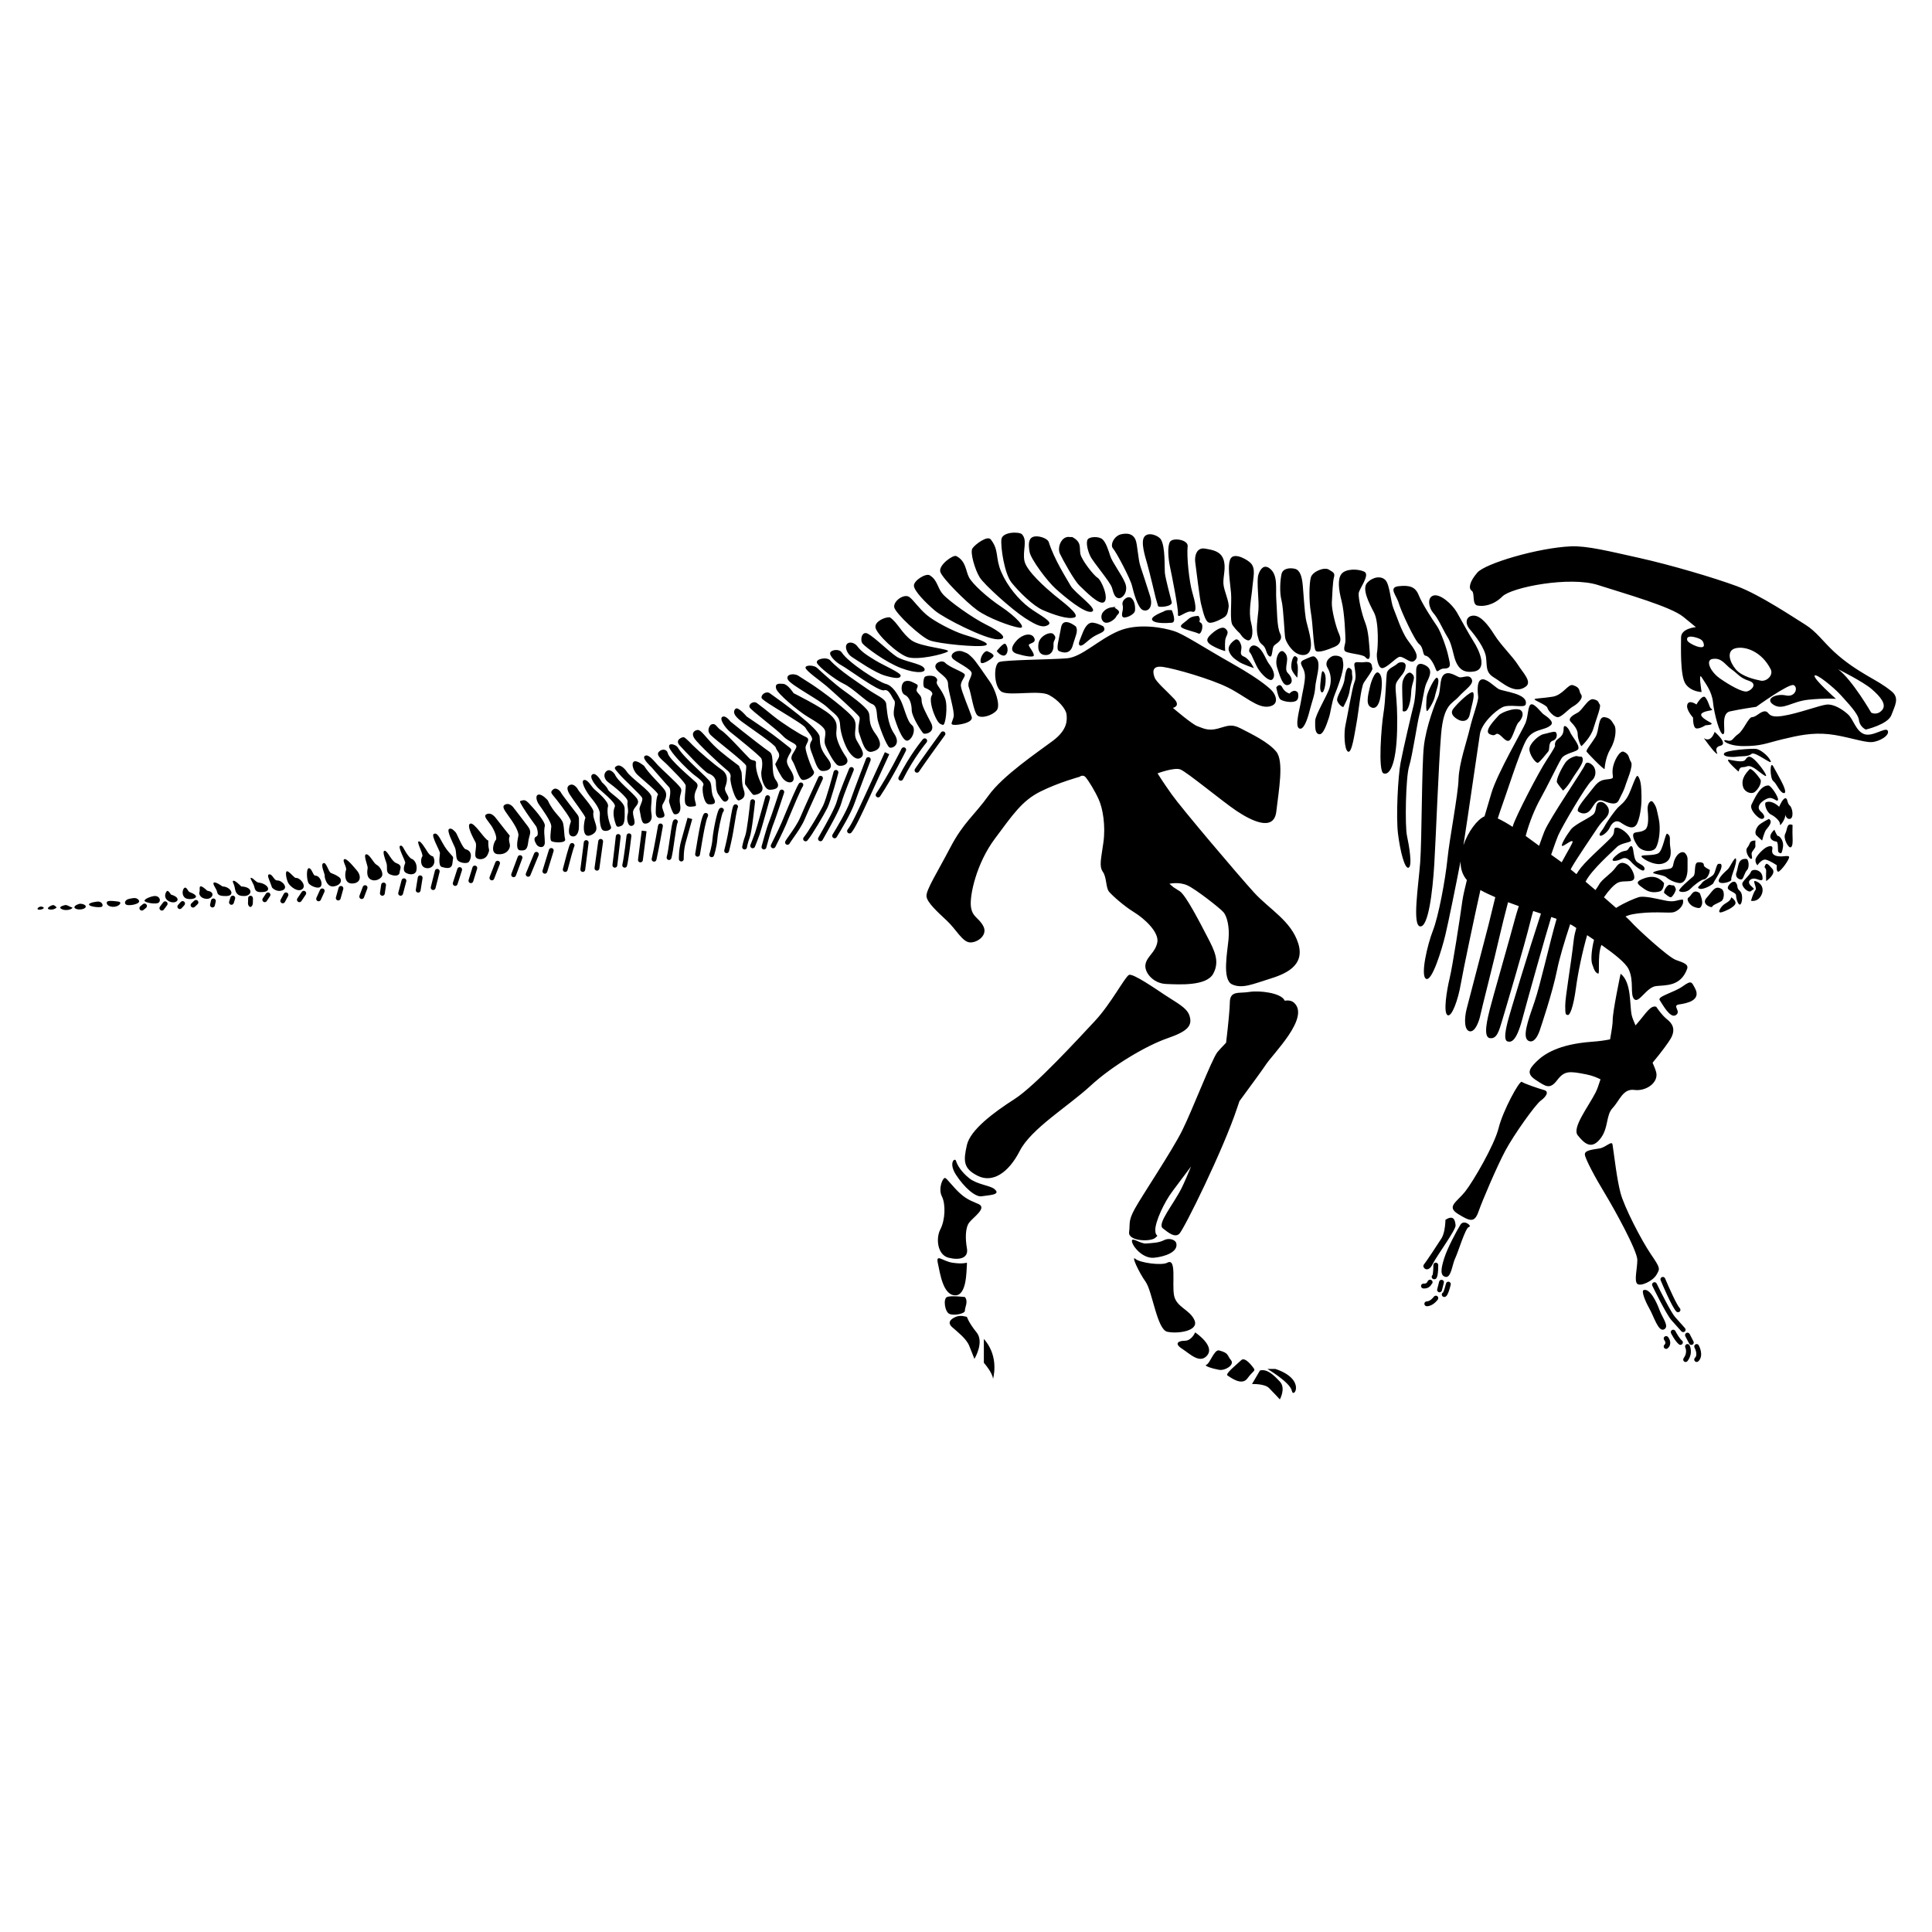 <?xml version="1.0" encoding="UTF-8"?>
<!-- Uploaded to: ICON Repo, www.iconrepo.com, Generator: ICON Repo Mixer Tools -->
<svg fill="#000000" width="800px" height="800px" version="1.1" viewBox="144 144 512 512" xmlns="http://www.w3.org/2000/svg">
 <path d="m387 327.27c0.469 0.797 1.23 1.02 1.23 2.324s1.129 3.336 2.488 5.934c1.359 2.606-1.578 3.168-2.012 2.832-0.43-0.344-3.074-4.414-3.09-6.109-0.016-1.691-0.551-3.5-1.793-4.07-1.246-0.57-1.133-3.168 0-3.617 1.133-0.453 2.293 0.379 2.938 0.68 1.09 0.504-0.223 1.242 0.238 2.027zm21.141 4.977c1.133-1.355-0.562-5.879-1.809-7.578-1.238-1.699-3.75-5.606-4.82-6.535-1.062-0.934-0.727-0.84-2.309-1.449-1.691-0.656-3.617 0.629-2.828 1.707 0.789 1.074 5.297 2.887 5.133 4.125-0.156 1.246-1.285 2.262-0.727 3.734 0.57 1.473 1.25 6.449 2.258 7.352 1.031 0.906 3.973 0.004 5.102-1.355zm-2.606-15.707c-1.258 0.238-2.019 2.594-1.547 3.094 0.484 0.508 2.797-0.953 3.254-1.633 0.445-0.691-1.707-1.461-1.707-1.461zm-11.648 19.566c0.68 0.215 1.359-4.988 0.57-7.023-0.789-2.039-1.809-3.055-2.152-3.844-0.336-0.797 0.613-0.906-0.43-1.812-0.559-0.488-2.465-0.453-2.828 0-0.367 0.453-0.539 2.602 0 2.828 0.543 0.227 2.578 1.02 1.898 2.035-0.68 1.02 0.039 3.785 0.926 5.68 0.891 1.898 1.336 1.926 2.016 2.137zm-3.504-22.398c2.379 0.898 12.781 1.91 14.699 1.352 1.93-0.562-2.938-2.055-5.656-2.891-2.711-0.84-7.856-3.481-9.922-5.269-2.07-1.789-3.309-3.738-4.445-4.629-1.426-1.129-4.41 1.059-4.074 2.684 0.348 1.617 7.023 7.852 9.398 8.754zm1.359-7.906c2.371 2.016 13.352 7.582 16.625 7.621 3.273 0.051 0.68-2.082-2.941-3.844-3.621-1.762-9.957-6.293-11.543-8.102-1.582-1.809-1.355-3.703-3.5-5.019-0.996-0.613-4.188 1.344-4.188 2.731 0.004 1.391 3.168 4.598 5.547 6.613zm5.012 30.289c1.09 0.117 5.254-0.516 4.758-2.121-0.5-1.605-2.754-6.812-2.871-8.172-0.109-1.359 1.246-2.371 1.02-3.047-0.227-0.68-3.961-1.824-5.203-3.125-0.828-0.855-3.055 0.066-2.488 1.422 0.562 1.355 3.269 2.273 3.273 4.191s1.812 7.285 1.477 8.73c-0.34 1.445-1.047 2.012 0.035 2.121zm-33.742-10.293c1.582 1.359 8.258 7.402 8.711 8.172 0.453 0.766-0.68 2.641 0 4.473 0.68 1.832 1.406 5.231 3.359 4.777 1.953-0.449 3.148-1.742 0.918-4.777-2.242-3.031-1.109-4.387-1.898-5.856-0.797-1.473-4.586-4.188-6.762-5.773-2.176-1.582-5.027-4.18-6.883-5.879-0.699-0.641-2.984-0.789-2.984 0-0.004 0.793 3.957 3.508 5.539 4.863zm4.637-0.559c2.379 1.129 5.93 4.746 7.43 5.316 1.508 0.562 1.164 2.606 1.508 4.188 0.336 1.582 2.371 7.012 3.164 7.352 0.789 0.336 3.113-0.84 1.219-3.648-1.895-2.801-1.895-6.586-2.125-7.977-0.223-1.387-2.602-2.18-4.977-3.879-2.371-1.691-7.215-4.707-9.879-7.609-0.91-0.992-4.027-0.344-3.461 0.75 0.562 1.094 4.746 4.379 7.121 5.508zm16.855-7.106c2.715 0.883 9.5-0.73 10.629-1.449 1.133-0.727-7.039-1.164-9.566-2.984-2.535-1.812-3.668-4.676-5.699-6.074-0.074-0.051-0.191-0.035-0.312-0.035-1.176 0-3.84 1.145-3.531 2.746 0.332 1.777 5.762 6.918 8.48 7.797zm23.637-1.594s0.734 1.055 1.727 1.199c0.977 0.145 1.684-1.648 0.645-3.043-0.473-0.637-2.371 1.844-2.371 1.844zm-44.902 14.895c2.039 1.945 3.281 2.324 3.394 4.676 0.109 2.359 1.355 5.719 2.371 7.148 1.023 1.43 2.227 2.332 3.258 1.43 1.039-0.906-0.023-2.344-1.188-4.398-1.164-2.051 0.309-3.75-0.711-5.668-1.02-1.918-8.746-7.672-11.426-9.387 0 0-2.144-1.387-3.391-2.168-1.246-0.777-3.508-0.332-2.715 1.082 0.785 1.426 8.371 5.344 10.406 7.285zm19.566-10.383c4.188 1.586 6.902 1.246 6.106 0-0.789-1.246-5.32-1.703-7.352-3.055-2.035-1.355-5.769-5.109-7.578-6.062-1.602-0.84-2.152 1.738-1.359 2.656 0.797 0.918 5.996 4.879 10.184 6.461zm-13.008-2.918c1.246 0.766 5.992 4.133 8.82 4.938 2.828 0.805 3.961 0.781 4.07 0 0.109-0.777-4.457-2.684-6.695-4.051-2.242-1.367-3.707-2.293-4.84-3.809-0.586-0.789-2.035-1.336-2.715-0.52-0.676 0.816 0.113 2.676 1.359 3.441zm-2.715 2.238c1.699 0.906 9.84 7.012 11.199 6.559 1.359-0.449 2.098 1.93 2.691 2.66 0.59 0.734-0.48 2.707 0 4.379 0.48 1.672 2.176 6.644 3.531 6.309 1.359-0.336 2.348-3.238 1.117-4.168-1.23-0.922-2.019-4.766-2.926-6.519s-2.152-3.898-3.961-4.352c-1.809-0.453-9.84-5.547-11.648-8.312-0.684-1.055-2.715-0.734-3.055 0s1.352 2.543 3.051 3.445zm72.141-15.465c0.211 0 0.418 0.012 0.594 0.047 0-0.004-0.973-0.391-0.594-0.047zm0.594 2.488c0.223-0.594 1.57-1.047 0-2.066-0.324-0.211-0.504-0.336-0.594-0.422-0.883-0.02-1.984 0.262-2.812 1.195-1.012 1.152-0.465 2.777 0.621 2.926 1.082 0.148 2.547-1.051 2.785-1.633zm-8.984 4.543c-0.523 1.426-1.32 2.777-0.641 3.117 0.684 0.336 1.785-1.129 3.492-2.258 1.715-1.133 3.75-1.27 2.727-2.785 0 0-1.27-0.801-2.727-0.988s-2.309 1.488-2.852 2.914zm-0.746-12.742c1.367 1.27 5.316 5.457 6.566 4.324 1.238-1.133-0.785-5.844-1.809-6.43-1.012-0.59-4.18-4.66-4.516-6.242-0.344-1.582 0.453-3.152-2.156-4.519h-0.57c-2.262-0.457-3.508 2.711-2.715 4.402 0.793 1.699 3.84 7.191 5.199 8.465zm11.367 8.199c0.395 0.766 3.223-0.438 3.336-1.586 0.105-1.148-0.117-2.562-0.91-3.269-0.957-0.867-2.711 0.535-2.379 1.777 0.355 1.238-0.434 2.305-0.047 3.078zm-2.758-7.609c0.441 1.582 0.77 2.656 1.793 2.742 1.008 0.09 2.606-1.723 1.699-3.988-0.906-2.262-3.394-5.445-3.953-7.188-0.57-1.742-1.133-3.543-2.035-4.398-0.973-0.922-3.5-0.73-3.953 0-0.465 0.73-0.109 2.746 0.68 4.398 0.77 1.648 5.312 6.852 5.769 8.434zm-20.715 13.105c-0.742-1.223-2.941-0.871-4.523 0.816-1.582 1.688-1.699 3.004 0 3.535 1.699 0.527 4.641 1.195 4.523 0.352-0.105-0.84-1.074-1.863-1.328-2.539-0.25-0.68 2.34-0.48 1.328-2.164zm-2.367-5.121c3.394 2.191 4.863 2.672 6.219 1.809 1.359-0.863-2.535-2.644-5.176-4.637-2.625-1.996-5.629-5.473-7.301-9.336-1.664-3.863-0.523-5.773-2.801-8.66-0.871-1.113-4.18 1.344-4.856 2.394-0.676 1.047 0.68 5.648 1.918 7.648 1.25 2.008 8.594 8.59 11.996 10.781zm3.606 6.723c-0.336 2.035 0.465 3.148 1.988 3.102 1.527-0.047 2.086-1.422 1.98-2.769-0.105-1.352 1.137-1.582 0-2.766-0.789-0.828-3.621 0.398-3.969 2.434zm-16.281-8.82c2.938 2.152 9.047 4.375 11.211 4.672 2.137 0.301-0.973-2.992-4.793-5.531-3.809-2.539-7.656-6.086-8.559-7.812-0.906-1.734-0.789-4.352-3.391-5.644-0.812-0.402-4.867 2.469-4.188 4.262 0.668 1.797 6.781 7.906 9.719 10.055zm22.238 4.668c-0.523 3.133-1.449 5.754-0.527 6.191 0.922 0.441 2.953 1.004 3.641-1.48 0.676-2.488 1.543-3.758 0.816-5.043-0.016 0-3.406-2.797-3.93 0.332zm-1.426-10.328c2.262 2.035 7.805 6.731 9.617 6.082 1.805-0.656-4.519-4.891-5.656-6.902-1.137-2.012-4.297-6.879-5.773-11.512-0.332-1.078-2.941-1.891-4.18-1.395-1.238 0.488-1.238 2.074-0.906 3.996 0.34 1.926 4.644 7.695 6.898 9.73zm-3.391 5.66c2.606 1.129 6.57 2.562 8.367 1.961 1.797-0.609-3.394-4.336-5.43-6.035-2.035-1.699-7.246-6.223-7.805-8.934-0.57-2.715 0.91-5.465-0.68-7.09-0.691-0.699-5.203-0.707-5.43 1.379-0.227 2.09 0.797 9.098 2.715 11.477 1.922 2.375 5.656 6.113 8.262 7.242zm-207.82 72.219c-0.699-0.082-1.211-0.977-1.883-1.234-0.68-0.258 0.227 1.023 0.598 1.926 0.379 0.906 0.074 2.035 2.492 1.809 2.41-0.223 1.203-2.219-1.207-2.5zm-11.852 4.227c-0.344-0.074-0.684 0.141-0.762 0.488l-0.246 1.098c-0.074 0.348 0.141 0.691 0.488 0.766 0.047 0.012 0.098 0.016 0.141 0.016 0.297 0 0.559-0.207 0.625-0.504l0.246-1.098c0.078-0.348-0.141-0.684-0.492-0.766zm-15.898-0.66c-0.777 0.113-2.34 0.672-2.492 1.199-0.152 0.527 3.246 1.168 3.848 0.469 0.602-0.695-0.059-1.844-1.355-1.668zm14.25-1.375c-0.23-0.031-0.902-0.902-1.664-1.164-0.75-0.262-0.301 1.008-0.523 1.508-0.227 0.5 0.301 1.699 1.883 1.777 1.586 0.078 2.422-1.824 0.305-2.121zm-4.75 0.344c-0.488-0.188-0.754-1.305-1.285-1.199-0.523 0.109-1.055 1.773 0 2.676 1.059 0.906 5.203-0.016 1.285-1.477zm-7.031 2.691-0.875 1.164c-0.211 0.281-0.152 0.684 0.133 0.902 0.117 0.086 0.25 0.125 0.383 0.125 0.195 0 0.387-0.09 0.52-0.258l0.871-1.164c0.211-0.281 0.152-0.684-0.133-0.902-0.285-0.211-0.688-0.152-0.898 0.133zm2.055-2.043s-0.527-0.918-0.906-0.988c-0.379-0.066-1.438 1.895 0.453 2.801 1.887 0.898 3.621-0.91 0.453-1.812zm2.609 1.93-0.746 0.828c-0.238 0.262-0.215 0.672 0.039 0.906 0.121 0.109 0.277 0.172 0.43 0.172 0.176 0 0.348-0.074 0.473-0.211l0.746-0.828c0.238-0.258 0.215-0.664-0.039-0.906-0.258-0.238-0.66-0.223-0.902 0.039zm3.582-0.34-0.785 0.742c-0.262 0.242-0.273 0.648-0.031 0.906 0.133 0.133 0.297 0.203 0.469 0.203 0.156 0 0.312-0.059 0.438-0.176l0.785-0.734c0.258-0.242 0.266-0.648 0.023-0.906-0.238-0.262-0.641-0.277-0.898-0.035zm14.926-1.285c-0.344-0.012-0.656 0.23-0.664 0.586l-0.047 1.449c-0.012 0.352 0.266 0.934 0.621 0.934h0.02c0.348 0 0.629-0.559 0.641-0.906l0.039-1.324c0.023-0.363-0.254-0.73-0.609-0.738zm233.57-82.133c0.453 1.891 1.535 5.859 2.856 6.418 1.324 0.562 2.902-0.68 1.883-3.848-1.012-3.164-1.809-5.644-2.481-7.629-0.691-1.984-0.797-6.047-1.367-7.238-0.613-1.309-1.797-1.793-3.727-1.379-1.926 0.414-3.043 2.832-2.207 3.773 0.863 0.941 4.598 8.012 5.043 9.902zm-229.5 81.543-0.867 1.293c-0.203 0.293-0.121 0.691 0.172 0.887 0.109 0.074 0.238 0.109 0.359 0.109 0.207 0 0.406-0.102 0.523-0.289l0.867-1.289c0.203-0.293 0.121-0.691-0.172-0.887-0.289-0.191-0.684-0.117-0.883 0.176zm-11.535-1.871s-1.734-1.273-2.262-1.031c-0.523 0.242 0.527 1.512 0.754 2.195 0.223 0.684 0.07 1.449 2.559 1.371 2.488-0.082 1.062-2.535-1.051-2.535zm2.922 2.461c-0.336-0.105-0.699 0.086-0.805 0.418l-0.359 1.145c-0.105 0.336 0.086 0.699 0.418 0.805 0.066 0.02 0.133 0.031 0.195 0.031 0.273 0 0.523-0.176 0.609-0.449l0.359-1.145c0.105-0.344-0.078-0.699-0.418-0.805zm2.051-2.461s-1.508-1.57-2.035-1.516c-0.523 0.051 0.082 0.66 0.309 1.824 0.223 1.164 0.453 2.297 2.559 2.223 2.113-0.07 2.418-2.418-0.832-2.531zm-27.52 3.293c-0.555-0.387-1.438-0.191-2.414 0.055-0.977 0.246-1.359 1.527 0 1.602 1.359 0.074 3.922-0.602 2.414-1.656zm165.38-37.156c0.246 0.656 0.312 1.699 0 3.269-0.312 1.57 0.699 4.969 2.172 4.969s3.148-0.523 1.629-2.578c-1.516-2.055-0.191-6.5-1.629-7.445-1.152-0.762-5.883-4.445-7.012-5.352-1.133-0.91-3.391-2.719-3.391-2.719s-1.246-1.758-2.152-1.219c-0.902 0.539 0.906 3.039 2.035 3.941 1.137 0.891 8.098 6.473 8.348 7.133zm-4.047 1.906c0.109 0.785-0.562 4.516-0.227 4.969 0.336 0.449 1.809 2.606 2.144 2.715 0.336 0.109 3.352-0.336 2.125-2.828-1.223-2.488-1.562-4.523-1.445-5.547 0.109-1.02-0.957-0.52-1.672-1.219-1.34-1.316-6.172-6.695-7.516-7.488-1.336-0.797-1.449-2.188-2.805-1.492 0 0-1.355 1.375 0 2.734 1.363 1.363 9.281 7.375 9.395 8.156zm-9.988 2.027c1.055 0.344 1.961 1.188 1.961 2.348 0 1.16 0.125 2.551 0.742 3.324 0.621 0.777 1.293 2.508 2.312 1.473 1.02-1.031-1.129-2.16-0.562-3.637 0.562-1.473 0.867-3.289-1.043-4.586-1.898-1.293-5.793-4.648-7.551-6.379 0 0-1.926-2.039-2.379-2.156-0.449-0.109-2.488 0.699-1.129 2.156 1.352 1.465 6.59 7.117 7.648 7.457zm25.711-12.102c0.562 1.129 2.223 2.519 1.621 3.406-0.605 0.887-0.609 1.676 0.133 3.492 0.742 1.812 1.305 4.414 2.66 4.523s3.508-0.629 1.473-3.258c-2.035-2.625-2.035-3.641-2.144-5.789-0.109-2.152-10.066-9.316-13.23-11.559-0.926-0.648-2.379 0.363-2.152 1.266 0.219 0.906 11.074 6.789 11.641 7.918zm-203.29 48.168c0.676 0.168 2.262-0.473 0.832-0.797-0.605-0.129-1.512 0.633-0.832 0.797zm27.711-1.465-0.715 0.586c-0.273 0.223-0.312 0.629-0.09 0.902 0.133 0.152 0.312 0.23 0.5 0.23 0.141 0 0.289-0.047 0.406-0.145l0.711-0.578c0.273-0.223 0.312-0.629 0.09-0.906-0.223-0.277-0.633-0.316-0.902-0.09zm158.61-48.402c2.262 1.699 8.918 6.106 9.094 6.957 0.176 0.852 1.426 1.461 0.629 2.906l-0.789 1.449s0.508 1.473 1.723 3.391c1.215 1.926 3.477 1.926 3.141 0-0.344-1.918-2.254-3.117-1.637-4.84 0.621-1.719 1.594-2.098 0.621-2.906-0.711-0.59-4.188-3.336-6.332-4.812-2.144-1.473-5.09-3.465-5.09-3.465s-2.262-2.691-2.941-2.039c-0.68 0.645-0.68 1.664 1.582 3.359zm10.973 3.844c1.699 1.809 3.981 1.926 3.516 3.113-0.457 1.184-1.82 2.316-1.027 3.449 0.797 1.133 1.699 4.863 2.715 5.09 1.02 0.227 3.621-1.336 2.938-2.363-0.68-1.027-2.144-5.098-2.144-6.176s1.586-2.207 0-2.887c-1.582-0.68-6.219-3.648-8.375-5.387-2.144-1.738-3.281-2.66-4.523-3.559-0.902-0.648-2.262 0.301-1.926 1.117 0.344 0.816 7.129 5.793 8.828 7.602zm-179.05 43.898c-0.379 0.328-0.074 1.309 1.473 1.387 1.547 0.074 2.695-1.219 1.473-1.387-0.996-0.141-2.566-0.332-2.945 0zm185.5-49.055c2.379 1.43 4.535 2.672 4.758 3.918 0.215 1.246-0.449 2.371 0 3.617 0.449 1.246 2.371 4.973 3.387 5.426 1.02 0.453 3.461-0.336 2.125-2.262-1.336-1.926-2.578-4.457-2.578-6.133 0-1.672 0.707-3.031-1.629-5.062-2.328-2.035-9.684-5.68-9.684-5.68s-1.473-2.348-2.715-2.465c-1.246-0.117-2.262-0.137-1.918 1.234 0.34 1.367 5.875 5.973 8.254 7.406zm-188.14 49.055c-1.273 0.141-2.562 0.492-2.109 0.938 0.453 0.449 2.641 0.68 3.246 0.453 0.594-0.23 0.168-1.535-1.137-1.391zm-4.758 0.598c-0.73 0.176-1.809 0.785-1.055 1.238 0.754 0.453 2.414 0.262 2.715-0.359 0.301-0.621-1.074-1.012-1.66-0.879zm-3.84 0.34c-0.816 0.18-1.961 0.645-0.605 1.148 1.355 0.508 3.168-0.371 2.414-0.574-0.754-0.195-1.156-0.715-1.809-0.574zm-3.242 0c-0.73 0.195-1.883 0.945-0.832 1.148 1.055 0.207 1.883-0.465 1.883-0.504 0-0.047-0.566-0.77-1.051-0.645zm334.7-67.457c0.559 0.789 3.496-0.336 5.09-1.02 1.578-0.68 1.828-1.91 1.082-3.5-0.734-1.586-1.98-6.34-1.867-8.262 0.109-1.926 0.227-5.473 0.559-6.637 0.332-1.168-0.227-1.34-1.367-2.047-1.184-0.746-4.297 0.5-4.746 2.047-0.453 1.547-0.559 6.07 0 9.344 0.57 3.289 0.676 9.285 1.25 10.074zm92.402 64.266c0.332 0.246 1.238 1.113 1.715 1.113 0.473 0 1.492-1.84 1.34-2.211-0.559-1.422-0.559-0.727-1.449-1.062-0.895-0.336-1.941 1.922-1.605 2.16zm-5.312-1.102c1.473 1.062 2.941 0.969 4.082 0.664 1.133-0.301 1.168-2.215 1.168-2.215-1.984-2.293-4.121-1.777-5.984-0.969-1.871 0.816-0.734 1.457 0.734 2.519zm0-5.047c0.457-0.934-1.008-1.445-1.824-2.031-0.816-0.586-0.887-2.019-1.117-3.32-0.23-1.293-0.676-1.184-1.25-0.223-0.562 0.969-1.234-0.059-3.387 1.863-2.152 1.926 0.562 1.359 1.578 0.797 1.023-0.562 1.805-0.004 2.609 0.883 0.789 0.887 3.031 2.777 3.391 2.031zm8.141-2.914c-0.785 1.691 0 2.492-2.035 2.715-2.023 0.223-3.273 0.516-3.727 0.875-0.453 0.363 2.715 0.637 3.394 1.234 0.684 0.594 1.969 1.367 3.481 1.57 1.508 0.207 2.293-1.809 2.227-3.988-0.066-2.18 0.281-2.898-0.625-3.894-0.621-0.688-1.926-0.203-2.715 1.488zm9.734-39.703c-0.719-0.453-0.559-1.508-1.621-3.019-0.77-1.109-2.414 1.797-2.414 1.797s-1.961-1.367-2.414 0c-0.453 1.371 1.512 3.481 1.512 3.481s-0.074 2.715 0.871 2.867c0.938 0.145 2.438-0.84 2.438-0.84s2.414-0.07 1.367-0.676c-1.059-0.598-3.309-1.789-2.258-2.555 1.043-0.754 3.238-0.602 2.519-1.055zm-0.496 42.617s-1.613-0.766-1.582-1.219c0.039-0.453-0.262-0.906-1.527-0.789-1.266 0.109-0.473 3.047-1.266 3.727-0.789 0.676-4.074 3.414-3.734 3.859 0.344 0.438 2.031 0.422 2.941-0.527 0.918-0.953 2.875-2.492 3.582-2.519 0.699-0.023 1.551-1.309 1.586-2.531zm1.285-36.582s-0.906 3.019-2.867 1.656c0 0 2.414 3.465 3.316 4.07 0.918 0.605-1.18-1.508 1.055-2.035 2.246-0.523-1.504-3.691-1.504-3.691zm-29.156-3.887c-1.824-0.242-1.379 3.508-2.402 5.203-1.023 1.699-2.606 3.527-2.387 3.91 0.227 0.387 4.469 4.785 4.781 4.621 0 0 0.09-2.863 1.559-5.356 1.477-2.5 1.582-5.457 1.023-6.238-0.566-0.785-0.844-1.914-2.574-2.141zm-7.496 10.293s-1.93 0.309-2.941 1.793c-1.023 1.484-2.551 4.555-2.18 5.231 0.367 0.672 1.605 2.141 1.605 2.141s1.133-0.922 2.379-3.062c1.25-2.141 3.719-4.727 2.535-5.926h-0.383l-1.016-0.176zm-0.902-18.777c-1.305-0.406-2.606 2.625-5.43 3.066-2.828 0.441-4.41 0.398-4.742 0.645-0.336 0.246 3.168 1.484 3.391 2.281 0.227 0.789 1.516 2.242 2.57 2.481 1.059 0.238 2.977-2.141 4.223-2.82 1.246-0.676 2.832-2.262 2.152-3.164-0.691-0.906-0.008-1.812-2.164-2.488zm5.426 3.734c-1.43-0.309-2.906 2.891-4.168 3.543-1.258 0.645-2.731 1.551-1.82 2.453 0.902 0.906 1.84 2.098 1.82 3.254-0.016 1.16 0.832 3.344 1.031 3.152 0.195-0.188 2.453-2.344 3.133-4.656 0.684-2.316 2.125-5.883 1.688-6.363-0.438-0.48-0.105-1.039-1.684-1.383zm9.316 25.336c-0.941 1.926-2.188 2.715-2.856 3.394-0.676 0.676-2.781 3.551-3.477 4.887-0.707 1.336-1.633 2.012-1.285 2.465 0.352 0.449 2.047-0.797 2.613-2.035 0.57-1.246 1.582-2.262 2.941-1.359 1.359 0.906 3.465 2.266 4.387 0.117 0.926-2.152 1.152-5.43 1.102-7.012-0.059-1.582 0.02-4.324-0.977-5.441-0.457-0.508-1.512 3.062-2.449 4.984zm-1.281-11.426c-1.043-0.449-2.684 2.473-2.934 4.574-0.238 2.102 0.68 2.422-0.797 2.656-1.477 0.23-2.606 0.004-4.301 2.273-1.691 2.262-4.934 5.707-4 6.359 0.945 0.656 2.394 0.875 3.473-0.816 1.098-1.699 1.664-2.504 2.902-2.102 1.238 0.402 3.5 1.516 4.301 0 0.785-1.523 1.57-3.109 1.809-4.012 0.227-0.902 2.16-5.16 1.477-6.203-0.688-1.031-0.348-2.051-1.93-2.731zm23.762 34.793c-0.012-0.293 3.043-4.352 1.91-5.094h-0.508c-0.629-0.059-0.812 2.203-1.402 2.883-0.574 0.676-2.621 1.484-3.066 2.211-0.449 0.727-1.613 1.18-0.578 1.516 1.035 0.34 3.664-1.223 3.644-1.516zm11.336-35.543c-1.062-0.152-8 0.301-8.5 1.184-0.508 0.875 2 1.078 3.359 0.875 1.359-0.195 3.023 0.051 3.918-0.746 0.902-0.797 5.75 3.332 5.043 1.855-0.676-1.465-2.769-3.023-3.82-3.168zm-2.316 26.102c-0.828 0.918 0.48 3.039 0.973 3.043 0.516 0.004 0.07-0.91 0.137-1.492 0.07-0.586 1.059-1.34 1.004-1.906-0.059-0.562 0-1.473 0-1.473-1.793 0.004-1.297 0.91-2.113 1.828zm-21.246-3.633c-0.52-0.316-1.129 4.488-2.379 5.184-1.234 0.695-3.844 0.359-4.41 0.695-0.555 0.344 3.043 2.613 5.32 2.102 2.262-0.52 2.625-2.18 2.277-4.344-0.348-2.164 0.32-2.961-0.809-3.637zm23.113-11.012c0.906-0.598 2.117-2.559 1.516-3.465-0.609-0.906-2.414-3.164-2.867-2.562-0.453 0.598-2.414 2.262-1.656 4.676 0.402 1.32 2.102 1.961 3.008 1.352zm0-8.602c-1.359-1.211-1.805-0.898-2.414 0-0.605 0.898-3.168 0.156-4.375 0.004-1.203-0.152 2.562 3.164 2.562 3.164 0.453-1.664 0.906-0.902 2.254-1.406 1.344-0.504 3.324 1.707 4.684 2.465 1.355 0.758-1.355-3.012-2.711-4.227zm-32.051 19.598c-0.336 0.578 0.086 1.824 1.117 3.293 1.031 1.473 4.051 1.84 4.856 0.352 0.816-1.484 1.27-5.027 0.711-7.559-0.562-2.523-0.539-3.164-1.516-4.43-0.629-0.812-1.547 0.434-1.438 1.906 0.117 1.473 0.465 4.559-0.672 5.391-1.137 0.836-2.711 0.469-3.059 1.047zm-39.086-46.695c0.289 2.379-0.16 3.961 2.098 5.316 2.262 1.355 5.516 4.637 8.473 2.379 1.656-1.266-0.777-3.621-2.137-5.769-1.359-2.152-4.523-5.203-6.219-7.918-1.699-2.715-3.633-5.09-5.492-5.09-1.859 0-2.57 1.809-1.027 3.617 1.543 1.805 4.027 5.086 4.305 7.465zm73.164 48.52s0.551-2.223 1.059-2.867c0.508-0.641 1.965-2.137 0.727-2.863 0 0-1.918 0.984-2.602 1.602-0.68 0.621-1.359 2.09-0.68 2.769 0.68 0.68 1.496 1.359 1.496 1.359zm2.945-19.652c-0.941-1.719-0.906 3.219 0 3.883 0.91 0.672 1.656 2.949 2.715 3.184 1.059 0.227 0-2.039-0.598-3.184-0.594-1.148-2.117-3.883-2.117-3.883zm4.379 13.926c1.137-0.152 0.781-2.867 0-3.547-0.789-0.68-0.508-2.035-1.215-1.926-0.711 0.109-1.602 2.262-1.602 2.262s-1.75-1.82-3.449-1.223c-0.68 0.238 0.109 2.695 1.266 3.258 1.152 0.562 2.508 1.809 2.402 2.602-0.109 0.797 1.426-1.355 1.387-2.262-0.039-0.902 0.082 0.98 1.211 0.836zm-7.68-0.043c0.805 0.227 1.57-0.562 0-1.918-1.57-1.359 0.551-3.055 1.941-3.508 1.379-0.453 2.352 1.129 2.606 0.453 0.262-0.68-1.824-3.828-2.516-3.848-2.254-0.055-3.734 3.621-4.453 4.977-0.727 1.355 1.613 3.617 2.422 3.844zm-57.586-22.422c-1.246 0.258-3.629 2.418-3.727 3.883-0.117 1.461 1.691 3.91 2.258 3.703 0.562-0.211 2.152-2.336 2.711-2.973 0.559-0.629-0.117-2.438 1.25-2.891s1.18-2.254 0.559-2.336c-0.668-0.094-1.809 0.359-3.051 0.613zm49.77 38.504c-0.227-0.586 1.578-4.195 1.238-5.445-0.223-0.832-1.637 2.266-2.121 2.715s-2.84 2.449-2.402 3.316c0.453 0.867 3.516 0 3.285-0.586zm11.867-10.055c0.797 0.023 0.23 2.684 0.734 2.91 0.5 0.227 0.742 0.68 1.078-1.344 0.344-2.019-1.129-3.18-1.328-3.043-0.191 0.141-0.938-1.648-0.938-1.648-2.269 2.148-0.332 3.094 0.453 3.125zm-152.35-62.809c0.332 1.023 0.906 4.641 2.152 4.828 1.246 0.188 3.734-1.316 3.734-1.316 0.887-0.488 1.133-1.133 1.367-2.719 0.258-1.582-1.258-4.41-1.367-6.332-0.117-1.926 0.785-4.301 0-6.449-0.789-2.152-2.832-2.488-4.977-2.832-2.152-0.336-2.715 2.035-2.488 3.621 0.223 1.586 1.246 10.184 1.578 11.199zm85.992 31.309c-0.715 1.832-7.496 13.332-9.082 18.672-0.402 1.359-1.059 3.559-1.82 6.152-1.918 0.82-4.363 4.039-5.594 7.668 0.934-5.879 3.941-26.762 4.363-29.438 0.453-2.852 3.953-6.082 5.883-7.098 1.926-1.02 5.941 0.312 6.246-0.777 0.828-2.906-6.019-3.41-7.176-4.09-1.152-0.676-3.375-3.055-4.625-2.488-1.238 0.562-0.902 3.394-0.785 4.535 0.117 1.137-1.465 5.188-2.215 8.414-0.734 3.219-2.867 9.219-2.984 13.395-0.117 4.176-2.379 15.617-2.941 21.164s-2.379 15.266-3.856 19c-1.465 3.734-3.387 11.992-1.805 12.785 1.578 0.785 4.188-7.809 5.125-11.719 0.762-3.18 2.863-13.473 3.996-19.402-0.004 1.84 0.484 3.566 1.684 4.941-0.578 2.316-1.012 4.254-1.18 5.422-0.68 4.918-2.602 17.355-3.394 20.641-0.785 3.273-1.703 9.059-0.559 9.734 1.133 0.676 2.832-4.188 3.5-8.148 0.684-3.965 3.848-18.867 5.094-24.426 0.039-0.172 0.09-0.398 0.121-0.578 1.188 0.66 2.527 1.293 3.949 1.898-0.832 3.414-1.527 6.258-1.805 7.375-0.918 3.508-5.098 19.562-5.773 22.172-0.676 2.609-0.68 5.769 0.832 5.992 1.523 0.227 2.559-3.055 2.793-4.297 0.227-1.238 3.727-14.828 5.195-21.336 0.484-2.106 1.258-5.215 2.137-8.574 0.945 0.352 1.895 0.699 2.852 1.031-0.484 1.508-0.848 2.719-1.027 3.422-0.902 3.5-6.223 22.051-6.672 23.98-0.453 1.926-1.926 7.246 0 7.578 1.926 0.336 2.484-2.031 3.281-4.641 0.785-2.602 5.992-20.133 7.457-26.168 0.195-0.816 0.473-1.805 0.77-2.875 0.707 0.23 1.391 0.457 2.062 0.68-3.332 10.156-8.219 26.254-8.828 28.695-0.797 3.168-0.906 4.949 0 5.195 0.902 0.246 2.254 0.125 3.844-5.762 1.578-5.879 6.211-22.395 7.688-27.145 0 0 0.031-0.07 0.035-0.074 0.492 0.168 0.969 0.328 1.41 0.488-1.797 6.152-4.359 17.688-5.856 21.984-1.809 5.199-3.394 9.613-1.477 10.402 1.926 0.789 3.047-3.391 3.047-3.391s3.168-9.281 4.418-15.496c0.594-2.988 2-7.664 3.457-12.07 0.371 0.188 0.707 0.363 0.945 0.535 0.188 0.133 0.457 0.309 0.684 0.457-0.301 1.027-0.543 2.074-0.676 3.152-0.789 7.012-2.258 15.039-2.258 17.422 0 2.383 0.105 2.383 0.68 2.488 0.559 0.105 1.465-2.031 2.156-7.125 0.523-3.965 1.656-9.473 2.969-14.031 0.586 0.387 1.203 0.801 1.824 1.223-0.66 2.621-0.867 5.231-0.504 6.383 0.68 2.117 1.023 2.344 1.578 2.574 0.562 0.227-0.227-4.41 0.797-7.352 0.023-0.082 0.066-0.168 0.098-0.246 3.25 2.273 6.359 4.695 7.184 6.394 1.547 3.164 0.297 6.781 1.516 7.996 1.23 1.199 3.234-3.184 5.773-3.481 2.551-0.293 6.488 0.16 8.219-4.516 0.465-1.27-0.887-1.664-2.977-2.414-2.086-0.754-10.609-8.605-11.879-10.113-0.195-0.23-0.73-0.742-1.457-1.414 0.59-0.246 1.219-0.453 1.898-0.578 4.977-0.906 9.512-0.238 10.75-0.516 1.246-0.277 2.988-1.789 2.57-3.352 0 0-0.387-0.102-1.875 0.301-1.48 0.398-3.406-0.23-3.969-0.312-0.555-0.082-4.414-1.102-5.879-0.648-0.961 0.297-3.598 1.34-5.992 2.848-0.973-0.867-2.062-1.812-3.219-2.816 1.281-1.859 2.578-3.238 3.551-3.797 1.918-1.102 5.598 0.742 4.18-2.82-0.312-0.801-1.012-1.848-1.797-2.211-0.797-0.363-1.703-0.719-2.832 0.934-1.133 1.648-3.617 3.047-4.414 4.551-0.152 0.297-0.508 0.812-0.934 1.43-0.875-0.746-1.754-1.492-2.625-2.223 1.598-3.203 7.094-7.926 8.223-9.113 1.16-1.234 3.93-1.23 3.809-1.824-0.328-1.699-2.707-3.391-3.809-3.391-1.102 0-0.262 1.02-1.074 2.176-0.797 1.16-6.195 5.742-8.344 8.395-0.434 0.527-0.828 1.145-1.219 1.758-0.523-0.438-1.031-0.852-1.527-1.246 0.086-0.168 0.188-0.398 0.258-0.516 1.238-2.203 5.316-8.191 6.898-10.57 1.578-2.379 3.148-2.832 2.941-4.75-0.09-0.812-1.281-2.328-2.465-2.016-1.188 0.312-0.707 1.91-1.387 2.977-0.676 1.074-4.961 2.695-6.211 4.312-1.238 1.621-2.832 4.336-2.258 4.336 0.562 0 2.379-1.637 2.711-1.215 0.215 0.262-1.184 2.41-2.871 5.551-0.504-0.371-0.945-0.707-1.289-0.938-0.418-0.281-0.945-0.664-1.508-1.074 0.828-2.402 1.527-4.324 1.84-5.059 1.031-2.394 7.453-13.332 8.848-14.508 1.406-1.18 1.211-2.996 0.523-3.883-0.438-0.562-1.805-1.605-2.246-0.363-0.453 1.25-9.395 14.246-10.758 17.645-0.297 0.734-0.797 2.106-1.395 3.805-1.133-0.848-2.332-1.727-3.562-2.609 0.012-0.012 0.012-0.023 0.012-0.035 0.941-3.594 2.457-7.266 3.984-9.984 1.547-2.727 4.586-9.043 5.492-10.516s4.246-1.699 4.484-2.59c0.301-1.129-1.77-3.289-2.246-4.5-0.488-1.203-1.664-2.188-1.664-0.887 0 1.293-0.336 1.98-1.457 2.769-1.129 0.789-0.805 1.895-0.805 1.895s-0.227 0.707-2.258 3.758c-2.035 3.055-8.262 15.043-8.926 17.441-0.02 0.055-0.051 0.168-0.07 0.242-1.441-0.941-2.766-1.688-3.941-2.231 0.207-0.684 0.414-1.32 0.605-1.855 1.699-4.66 5.039-15.297 6.82-18.688 1.785-3.394 4.949-2.613 6.641-4.191 1.082-0.996-1.445-2.481-2.023-2.934-0.559-0.453-2.262-2.777-3.168-2.578-0.922 0.219-0.773 3.019-1.48 4.856zm-73.09-18.594c0.555 0.504 1.465 3.461 2.606 4.941 1.133 1.48 2.742 2.867 3.394 2.168 1.012-1.102-0.121-3.082-0.934-4.102-0.816-1.023-1.566-3.727-3.215-4.637-1.633-0.906-2.434 1.129-1.852 1.629zm8.016 12.379c0.555 0.543 2.941 1.039 4.09 0.516 1.137-0.523 0.605-2.281 0.605-2.281-1.023-1.168-2.207 0.273-2.207 0.273s-1.238-0.293-1.918-1.637c-0.684-1.34-1.594 0-1.594 0 0-0.004 0.469 2.578 1.023 3.129zm-5.969-16.832c0.438 1.809 0.605 1.809 1.48 2.602 0.883 0.789 0.762 2.348 1.668 2.871 0.906 0.523 0.562-2.195 1.246-2.871 0.684-0.68 2.481-1.352 1.578-3.164-0.906-1.812-0.797-6.34-1.023-9.055-0.215-2.715 0.57-6.523-1.797-8.242-1.406-1.012-2.371-0.016-2.938 1.676-0.562 1.691 0.227 6.977 0 9.426-0.234 2.461-0.652 4.945-0.215 6.758zm10.059 5.473c-0.82-0.438-1.371 2.445-1.031 3.461 0.336 1.02 1.484 2.203 1.484 2.203s0.348-2.887 0-3.672c-0.355-0.793 0.688-1.379-0.453-1.992zm-2.731-4.797c0.227 0.906 1.133 2.488 2.383 3.551 1.25 1.059 3.246 1.352 4.035 0 1.188-2.047-0.641-6.723-0.977-8.758-0.336-2.035-0.562-6.109-0.789-8.68-0.223-2.57-0.785-4.211-2.117-4.519-1.324-0.309-3.199-0.145-3.535 1.441-0.336 1.586-0.562 4.75 0 6.902 0.559 2.152 0.781 9.16 1 10.062zm-0.445 3.551c-1.09-0.828-2.488 1.918-1.691 4.273 0.781 2.359 1.465 4.875 2.832 4.578 1.355-0.301 1.355-1.84 0-3.16-1.367-1.324 1.004-4.062-1.141-5.691zm-11.766 2.734c0.906 0.613 3.894 1.633 3.894 1.633s-1.184-2.492-2.648-3.055c-1.473-0.559-0.379-1.812-0.707-2.938-0.312-1.129-0.992-2.082-1.785-1.395 0 0-2.012 1.305-1.461 2.875 0.551 1.574 1.801 2.262 2.707 2.879zm21.488 6.117c-0.105 1.055 0.117 2.309 0.684 1.855 0.562-0.457 1.359-4.707 0-5.523-0.398-0.234-0.566 2.617-0.684 3.668zm-32.27-18.309s-1.797-0.055-2.715 0.852c-0.906 0.906-2.609 1.664-1.672 2.262 0.934 0.605 3.641 1.145 4.387 1.551 0.75 0.414 1.516-2.348 0.609-2.852-0.91-0.508 0.301-0.418-0.609-1.812zm-9.336-1.129c-0.293 0.125-3.637 1.375-2.875 2.289 0.746 0.906 3.769 0.754 5.144 0.641 1.379-0.117 0-3.32 0-3.32-1.609-0.164-1.977 0.262-2.269 0.391zm3.898 0.695c-0.145 1.441 2.262-1.168 3.769-0.695 1.516 0.473 0.75-2.691 0-5.254s-1.508-9.234-1.203-12.082c0.18-1.738-3.914-2.398-4.68-1.184-0.746 1.203-0.453 4.492 0 6.613 0.453 2.129 2.266 11.16 2.113 12.602zm12.52 3.766c-0.797-0.66-2.402 0.324-3.531 1.336-1.145 1.02-2.035 1.984 0 3.16 2.031 1.168 3.531 1.48 3.531 1.48s-0.137-1.523 0-2.875c0.156-1.355 1.355-1.984 0-3.102zm-18.402-8.031s0.457 1.633 0.609 2.086c0.145 0.453 3.914 0.152 3.613-1.055-0.297-1.203-1.648-6.188-1.805-7.688-0.141-1.512 0.156-6.961-1.059-8.914-0.637-1.027-3.305-2.102-4.367-0.742-1.055 1.367 0.152 5.133 0.754 7.246 0.602 2.102 2.254 9.066 2.254 9.066zm20.398 7.215c0.906 1.246 1.934 2.152 1.934 2.152s0.781 1.387 1.918 1.762c1.129 0.383 1.805-1.617 1.012-4.637-0.785-3.019 0.121-6.637 0.336-9.352 0.227-2.715 0.906-4.863-0.336-6.332-0.762-0.902-4.176-2.938-5.32-1.473-1.133 1.473-0.227 6.449 0 9.273 0.23 2.836-0.434 7.359 0.457 8.605zm56.367 157.52s0 0.289-0.031 0.73c-0.066 1.062-0.297 3.023-1.027 4.191-1.043 1.652-4.047 6.184-4.66 6.938-0.609 0.746 1.047 2.414 2.254 0 1.199-2.414 6.266-9.199 6.152-10.398-0.117-1.23-0.43-2.918-2.688-1.461zm-3.199 11.988c0 1.125-0.102 2.254-0.207 2.625-0.156 0.137-0.262 0.332-0.238 0.559 0.023 0.332 0.309 0.578 0.637 0.578h0.055c0.441-0.039 1.043-0.09 1.043-3.769 0-0.344-0.297-0.641-0.645-0.641-0.348 0.004-0.645 0.309-0.645 0.648zm17.289-145.64c-0.887 1.02-4.051 4.133-2.359 4.949 1.699 0.82 1.43-0.48 2.359 0 0.934 0.48 1.824 2.062 2.734 1.723 0.906-0.336 1.805-4.117 2.488-4.777 0.672-0.656 1.582-2.012 0.906-3.031-0.902-1.34-5.258 0.121-6.129 1.137zm-7.633-0.336c0.406-2.039 1.426-4.977 0.863-5.769-0.457-0.645-4.301 2.984-5.32 4.434-1.008 1.445 0.906 2.578 1.703 2.918 0.789 0.336 2.356 0.453 2.754-1.582zm59.637 72.531c-0.84-1.508-0.855-2.125-3.16-0.465-2.301 1.672-6.848 2.695-6.16 3.688 0.695 0.996 2.754 4.996 4.289 3.981 1.543-1.027-1.152-2.535 0.867-2.832 2.019-0.289 6.004-1.043 4.164-4.371zm-8.719 76.637c-0.332 0.125-0.492 0.516-0.348 0.828 0.301 0.734 2.996 7.125 4.156 8.293 0.117 0.121 0.293 0.188 0.453 0.188 0.168 0 0.324-0.066 0.453-0.18 0.25-0.25 0.25-0.66 0.004-0.91-0.742-0.746-2.781-5.231-3.883-7.871-0.137-0.332-0.512-0.484-0.836-0.348zm-62.273-154.07c-0.227 1.129-0.301 4.07 0 4.07s1.891-2.641 2.109-3.918c0.23-1.285 1.512-4.301 0.605-4.906-0.586-0.395-2.488 3.621-2.715 4.754zm4.898-16.48c0.945 1.699 1.215 1.586 2.231 5.773 1.012 4.18 3.059 4.613 5.254 4.297 3.906-0.562 1.309-5.879 0-7.914-1.301-2.039-3.231-5.656-4.469-7.805-1.25-2.144-4.41-4.977-6.219-4.414-1.797 0.562-1.133 3.394 0 4.641 1.137 1.242 2.266 3.723 3.203 5.422zm-26.5 1.77c0 1.176-0.559 1.965-0.227 2.754 0.344 0.789 4.82 0.902 5.473 1.699 0.641 0.789 1.375 0.898 1.199-1.199-0.156-1.863-0.266-5.551-1.199-7.891-0.945-2.336-1.848-6.519-1.742-7.769 0.109-1.246 3.168-4.977 1.465-5.769-1.691-0.789-4.852-0.789-5.984 0.562-1.133 1.359-0.797 4.188 0 7.238 0.789 3.062 1.016 9.207 1.016 10.375zm7.582-7.312c1.355 2.606 1.012 9.5 0.785 10.57-0.223 1.066 0.227 4.137 1.367 4.137 1.137 0 3.394-2.488 4.41-2.938 1.02-0.453 2.941 1.719 3.918 1.129 1.891-1.129 0.145-3.281-1.551-5.582-1.691-2.301-3.047-6.746-3.789-8.438-0.734-1.699-0.957-6.223-2.098-7.465-1.133-1.25-3.387-0.906-4.863 0.68-1.465 1.574 0.453 5.309 1.82 7.906zm8.367 26.094c0.559-0.191 1.359-2.144 1.473-5.019 0.109-2.863 1.578-3.875 0-5.043-0.82-0.609-1.93 0.941-2.262 2.18-0.336 1.246 0.105 6.715 0 7.375-0.117 0.66 0.23 0.695 0.789 0.508zm3.621-17.723c1.199 0.906 0.785 2.941 1.691 3.055 0.918 0.109 2.035 1.809 2.609 3.391 0.559 1.586 0.746 0 2.281 0 2.281 0 1.406-1.617 1.113-3.281-0.309-1.656-1.961-6.488-3.023-7.992-1.055-1.508-3.914-5.883-4.812-8.141-0.887-2.262-2.422-2.719-5.297-2.414-2.863 0.301-0.598 2.414 0 4.523 0.617 2.113 4.231 9.957 5.438 10.859zm-302.68 62.598c-0.816 0.047-1.203-1.637-2.035-1.613-0.832 0.02-0.074 1.387 0.301 2.438l0.379 1.055s1.133 1.371 2.793 0.719c1.652-0.645-0.156-2.668-1.438-2.598zm152.78-29.16c0.137-0.328-0.016-0.699-0.348-0.836-0.328-0.141-0.699 0.016-0.836 0.344-0.109 0.262-2.684 6.457-3.254 8.625-0.48 1.82-2.793 5.918-4.324 8.629l-0.594 1.059c-0.176 0.309-0.066 0.699 0.246 0.871 0.102 0.055 0.207 0.082 0.312 0.082 0.223 0 0.441-0.117 0.559-0.328l0.594-1.055c1.652-2.938 3.926-6.953 4.445-8.938 0.551-2.074 3.176-8.387 3.199-8.453zm106.07 32.32c-4.117-4.519-19.207-22.32-21.766-25.938-2.57-3.621-3.769-5.602-3.769-5.602s4.367-1.637 6.031-1.039c1.664 0.605 11.305 8.602 14.93 11.008 3.621 2.414 9.871 5.727 10.508 0.152 0.648-5.582 2.074-13.297 0-15.852-2.062-2.555-6.555-4.684-9.289-6.106-2.727-1.422-3.672-0.691-6.289 0-2.625 0.691-3.977-0.207-5.34-0.664-1.367-0.457-6.484-4.848-6.484-4.848s2.16-0.434 0.328-2.394c-1.84-1.961-4.707-4.43-5.152-5.606-0.453-1.184-0.992-3.32 2.211-2.852 3.215 0.469 12.488 3.133 17.121 5.414 4.644 2.289 7.91 5.613 10.953 5.078 3.043-0.527 1.672-3.394 0.629-4.348 0 0-2.117-2.371-10.262-6.969-8.137-4.602-12.762-7.766-15.496-8.664-2.746-0.906-9.539-2.262-14.809 0-5.281 2.262-9.648 6.856-13.566 7.199-3.918 0.344-16.289 0.395-17.945 0.973s-1.512 6.918 0.746 7.969c2.262 1.047 9.801-0.574 12.367 0.766 2.57 1.34 4.516 3.754 4.68 5.113 0.141 1.355 0.449 4.012-3.629 7.055-4.074 3.043-13.273 9.23-17.043 14.508-3.773 5.273-6.625 7.09-10.102 13.723-3.465 6.637-6.488 11.309-6.332 12.969 0.152 1.664 3.019 4.223 5.43 6.488 2.414 2.262 4.07 5.578 6.035 5.727 1.953 0.152 4.828-1.879 3.617-4.258-1.211-2.379-3.023-2.379-3.324-5.394-0.297-3.019 1.508-11.309 6.332-17.793 4.828-6.484 7.246-10.102 12.07-12.52 4.828-2.414 10.402-3.918 10.402-3.918s0.906-0.754 1.652 0.152c0.75 0.906 2.414 3.551 3.465 5.926 1.062 2.371 1.809 6.898 1.211 11.266-0.598 4.375-1.211 6.34-0.145 7.844 1.055 1.512 0.746 4.227 1.652 5.281 0.906 1.055 3.926 3.769 6.629 5.426 2.715 1.664 6.691 5.297 6.141 8.004-0.555 2.707-2.66 3.586-3.117 5.715-0.453 2.117 1.965 5.141 5.43 5.285s10.707 0.609 12.508-2.719c1.805-3.32 0.301-6.188-1.578-9.805-1.891-3.621-5.656-11.012-7.309-12.066l-1.664-1.059-1.055-0.906s2.562-0.605 4.82 0.453c2.262 1.059 8.602 6.035 9.508 7.09 0.906 1.059 1.633 3.793 1.34 7.106-0.289 3.305-1.785 10.762 0.938 12.016 2.711 1.25 5.68-0.156 9.77-1.406 4.09-1.258 9.645-3.375 7.773-9.41-1.867-6.031-7.644-9.047-11.762-13.57zm8.133 28.707c-0.023-0.051-0.016-0.102-0.039-0.141-1.008-1.934-6.637-2.625-9.352-2.172-2.707 0.449-5.125-0.465-5.125 2.863 0 1.258-0.371 5.512-0.988 10.59-1.168 1.199-2.023 2.141-2.332 2.535-1.508 1.965-6.629 15.387-9.344 20.812-2.715 5.43-10.707 17.34-12.516 20.66-1.809 3.32-1.199 3.777-1.512 6.191-0.301 2.414 5.672 2.625 6.938 1.508 1.203-1.059 0 0 0-2.109 0-2.117 2.266-7.246 4.68-10.398 0.625-0.816 2.434-3.25 4.805-6.418-0.891 2.168-1.75 4.219-2.543 5.809-2.117 4.223-6.484 9.352-4.977 10.566 1.508 1.195 3.168 2.562 4.375 1.508 1.203-1.055 11.766-22.469 15.387-33.484 0.195-0.59 0.383-1.129 0.574-1.691 3.477-4.727 6.293-8.59 6.961-9.621 1.969-3.012 11.77-12.508 7.543-16.434-0.641-0.605-1.523-0.727-2.535-0.574zm-6.523 97.996-2.117 3.602s3.316-0.156 4.519 1.059c1.211 1.203 2.863 3.012 2.863 3.012s1.656-2.961 0-4.727c-1.648-1.754-3.348-3.414-5.266-2.945zm4.07-0.406h-2.109s6.031 3.543 6.484 5.805c0.457 2.273 3.918-3.059-4.375-5.805zm-21.25-9.684s-0.918 2.215-2.731 2.215c-1.797 0-2.863 0.75-0.746 2.117 2.106 1.355 4.68 4.07 6.641 1.805 1.945-2.25-1.93-5.293-3.164-6.137zm9.492 7.352c-1.055-1.203-0.465-1.891-3.168-2.57-1.258-0.312-2.414 3.465-3.316 3.777-0.906 0.297 1.652 1.055 3.316 1.359 1.648 0.301 4.219-1.352 3.168-2.566zm5.883 1.965s-2.117-3.008-3.168-1.953c-1.055 1.043-4.367 3.617-3.629 4.066 0.75 0.453 3.773 2.863 5.289 0.746 1.508-2.102 2.312-1.883 1.508-2.859zm38.145-181.84c1.023-1.582 2.152-2.289 2.266-4.074 0.082-1.199-1.594-1.254-2.266-0.57-0.672 0.684-2.484 1.184-2.711 2.457-0.223 1.273-0.332 7.273-0.906 10.664-0.559 3.391-1.473 15.27 0 15.891 1.465 0.625 3.387-1.867 3.617-11.477 0.23-9.613-1.02-11.309 0-12.891zm-21.262-5.926c-0.527-0.672-0.754-0.973-1.969-0.414-1.199 0.562-2.445 0.781-2.215 1.691 0.23 0.906 0.91 1.473 1.02 3.059 0.105 1.586-0.73 4.832-1.043 6.828s-1.668 6.519-0.527 7.199c1.133 0.68 2.168-2.109 2.785-4.559 0.609-2.449 1.387-4.231 1.512-6.289 0.105-2.043 1.57-6.086 0.438-7.516zm12.438 0.844c-1.387 0.207-2.731-0.57-2.488 1.012 0.227 1.582 0.555 3.055 0 4.301-0.551 1.246-1.918 9.34-2.371 11.348-0.453 2-0.332 6.551 0.68 7.043 1.02 0.5 1.703-4.637 2.266-7.668 0.555-3.031 1.137-9.367 1.914-10.605 0.797-1.246 2.492-3.394 2.266-3.848-0.223-0.461 0.23-1.945-2.266-1.582zm-55.574 157.82c3.031-0.301 6.348-1.566 5.894-3.769-0.227-1.059-1.965-1.57-3.316-0.863-1.367 0.715-3.18 0.727-4.676 0.863-1.516 0.152-3.926-1.906-3.777-0.57 0.148 1.328 2.863 4.641 5.875 4.34zm59.426-155.06c-0.91-0.535-1.98 2.543-2.227 3.789-0.262 1.246-1.215 4.301 0 5.203 1.203 0.902 2.332 0.109 2.793-2.606 0.457-2.711 0.684-5.648-0.566-6.387zm-9.496-3.602c-0.168-0.777-2.035-1.199-2.934-0.637-0.922 0.562-1.82 1.629-1.023 2.961 0.785 1.336 1.133 3.176 0.555 5.195-0.555 2.023-3.844 7.273-3.844 8.891 0 1.613-0.109 3.254 1.012 3.512 1.137 0.258 2.035-2.644 2.606-4.309 0.562-1.656 0.695-4.027 1.586-6.238 0.906-2.211 1.805-4.875 2.031-6.141 0.238-1.27 0.344-1.691 0.012-3.234zm2.594 4.453c-0.227-1.02 0.227-1.473-0.68-2.035-0.68-0.418-1.074 0.621-1.379 2.969-0.309 2.348-2.359 4.691-1.895 5.777 0.453 1.09 1.516 1.707 1.602 1.512 0.09-0.195 1.445-2.559 1.672-4.43 0.23-1.871 0.906-2.773 0.68-3.793zm-43.172 89.992c-0.695-2.086-3.617-3.492-6.328-5.305-2.719-1.809-8.621-5.879-9.668-5.438-1.043 0.457-4.812 7.699-9.043 12.219-4.223 4.519-15.836 17.195-21.266 20.668-5.422 3.473-11.754 8.148-12.664 12.219-0.906 4.082-1.059 6.188 2.863 8.141 3.914 1.965 8.148-0.711 11.16-6.613 3.023-5.894 12.816-11.777 18.707-17.207 5.875-5.43 14.922-10.723 20.355-12.602 5.43-1.883 6.793-3.328 5.883-6.082zm-69.723-73.27c-0.273-0.227-0.676-0.195-0.902 0.074-0.141 0.168-3.496 4.176-6.438 10.062-0.156 0.316-0.031 0.707 0.289 0.863 0.09 0.047 0.188 0.07 0.289 0.07 0.238 0 0.457-0.133 0.574-0.352 2.875-5.75 6.242-9.77 6.273-9.809 0.215-0.281 0.18-0.684-0.086-0.91zm10.227 151.52c-0.07-0.754 0.996-2.414 0-3.617 0 0-3.691-0.449-4.746 0-1.059 0.441-0.605 4.066 0.754 4.519 1.359 0.453 4.07-0.156 3.992-0.902zm-2.633-4.066c3.168 0.137 3.019-6.504 3.168-8.152v-0.5s-1.27 0.414-3.879 0c-2.613-0.414-4.414-2.539-3.812 0.176 0.602 2.742 1.352 8.348 4.523 8.477zm-2.793-149.33c-0.289-0.211-0.691-0.145-0.898 0.141-0.223 0.301-5.426 7.465-6.902 9.688-0.195 0.293-0.117 0.695 0.18 0.887 0.105 0.07 0.23 0.105 0.352 0.105 0.207 0 0.414-0.102 0.535-0.289 1.461-2.203 6.816-9.566 6.867-9.645 0.215-0.281 0.156-0.68-0.133-0.887zm-19.566 7.57c0.125-0.328-0.039-0.699-0.367-0.828-0.328-0.125-0.707 0.035-0.832 0.367-0.031 0.086-3.184 8.277-4.191 11.199-0.977 2.832-3.738 7.356-4.644 8.844l-0.047 0.074c-0.188 0.309-0.09 0.699 0.211 0.883 0.105 0.066 0.215 0.098 0.332 0.098 0.211 0 0.43-0.105 0.543-0.309l0.047-0.074c1.023-1.672 3.738-6.125 4.762-9.09 1.008-2.906 4.152-11.078 4.188-11.164zm9.066-3.406c-0.316-0.156-0.699-0.023-0.863 0.297-0.031 0.07-3.41 6.934-6.742 11.914-0.203 0.297-0.117 0.691 0.176 0.887 0.109 0.074 0.238 0.109 0.359 0.109 0.207 0 0.414-0.102 0.535-0.289 3.375-5.047 6.797-11.992 6.828-12.062 0.156-0.316 0.027-0.699-0.293-0.855zm76.785 151.79c-1.211-2.863-4.82-3.438-5.43-6.609-0.598-3.188 0.75-10.047-1.805-8.66-1.484 0.816-7.238 0.031-8.445-1.023-1.203-1.043 0.906 3.531 2.711 6.07 1.809 2.539 3.023 12.645 5.734 13.246 2.711 0.598 8.441-0.156 7.234-3.023zm-82.062-150.57s-3.281 7.141-5.09 11.09c-1.688 3.68-3.793 8.262-4.766 9.395-0.23 0.266-0.203 0.672 0.07 0.906 0.121 0.105 0.266 0.152 0.418 0.152 0.18 0 0.363-0.074 0.488-0.223 1.012-1.168 2.766-4.922 4.957-9.691 1.809-3.945 5.09-11.082 5.09-11.082zm26.23 155.49v6.332s2.324 2.613 2.438 4.297c0.445-1.887 1.125-6.57-2.438-10.629zm-38.57-149.97c0.086-0.344-0.109-0.695-0.457-0.785-0.344-0.098-0.695 0.109-0.785 0.453-0.016 0.07-1.93 7.25-2.801 9.004-0.871 1.758-3.918 6.953-5.125 8.379-0.227 0.273-0.195 0.676 0.074 0.902 0.121 0.105 0.273 0.152 0.418 0.152 0.18 0 0.363-0.074 0.488-0.223 1.281-1.516 4.375-6.785 5.289-8.637 0.93-1.871 2.816-8.949 2.898-9.246zm34.078 144.14c-0.152 0-1.598-0.598-2.984 0-1.391 0.609-2.262 1.512-0.922 2.719 1.34 1.203 3.754 3.019 4.504 4.906 0.754 1.875 1.395 3.5 1.395 3.5s2.684-4.402 0.57-7.019c-2.109-2.594-2.562-4.106-2.562-4.106zm3.164-29.867c-1.168-0.555-3.012-1.055-4.977-2.863-1.961-1.797-3.32-3.777-3.918-4.074-0.609-0.301-1.965 2.766-0.906 4.856 1.059 2.082 0.875 6.309-0.387 8.711-1.266 2.418-0.816 6.828 2.203 7.566 3.019 0.734 5.281 0.02 4.828-2.488-0.453-2.508-0.453-5.453 0.598-6.84 1.051-1.391 4.731-3.812 2.559-4.867zm4.07-4.059c-1.215-0.945-4.523-1.145-6.641-2.832-2.106-1.688-3.164-3.496-3.465-4.551-0.301-1.059-2.109 0.457 0 3.684 2.109 3.254 5.129 5.965 6.793 5.656 1.648-0.301 5.418-0.301 3.312-1.957zm109.95-111.96c0.906-2.961 2.188-11.77 2.746-13.77 0.734-2.629 1.152-6.731 1.805-8.203 0.648-1.473 1.953-3.465 0-4.676-0.941-0.578-2.719-1.27-2.676 1.422 0.047 2.691-0.172 7.012-0.629 8.812-0.457 1.793-2.832 11.848-3.508 15.477-0.68 3.621-1.238 14.113-0.68 18.766 0.57 4.656 1.809 9.508 2.832 9.004 1.02-0.504 0.109-5.856-0.449-8.438-0.57-2.586-0.348-15.434 0.559-18.395zm85.398 34.695c-0.406 1.375-1.699 1.367-2.578 2.488-0.883 1.129-0.816 1.691 0 1.473 0.82-0.223 2.918-1.129 3.535-2.035 0.629-0.906-0.957-1.926-0.957-1.926zm1.238-3.844c-0.695-1.043-2.543 0.906-2.121 1.582 0.43 0.68 2.121 1.02 2.121 1.699 0 0.68 0.457 2.488 1.023 2.488 0.562 0 1.008-2.691 0-3.606-1.023-0.918-0.34-1.145-1.023-2.164zm2.766-6.332c-2.387-0.223-2.082 2.144-2.641 3.594-0.562 1.445 1.133 2.172 1.543 1.719 0.414-0.449 0.605-1.691 1.281-2.398 0.656-0.703 0.414-2.859-0.184-2.914zm-82.727 1.383c0.449-7.441 1.129-26.379 1.805-34.434 0.68-8.055 2.934-8 4.641-9.914 1.699-1.914 4.082-3.293 3.496-4.621-0.672-1.559-2.481-0.25-3.387-0.594-0.918-0.336-2.727-1.699-3.984-0.676-1.27 1.02-0.766 4.18-1.57 5.891-0.781 1.703-3.164 7.906-3.758 13.07-0.59 5.168-0.523 24.582-0.977 30.789-0.465 6.203-2.16 16.758 0 16.984 2.144 0.219 3.277-9.055 3.734-16.496zm69.223 127.26c-0.312 0.168-0.418 0.559-0.25 0.875 0.012 0.016 0.984 1.859 0.109 2.684-0.258 0.25-0.266 0.648-0.02 0.91 0.125 0.133 0.301 0.203 0.469 0.203 0.156 0 0.312-0.059 0.441-0.176 1.586-1.535 0.176-4.133 0.109-4.246-0.156-0.305-0.547-0.422-0.859-0.25zm15.887-122.77c-0.957-0.312 0.508 1.809 0 2.379-0.52 0.562-1.188 2.828-1.188 2.828s1.602 0.453 2.621-1.246c1-1.699 0.324-3.394-1.434-3.961zm-17.699 4.32c-0.785 0.469 0.227 2.125 1.559 2.57 1.336 0.441 1.613 0.348 1.953-0.672 0.336-1.02-0.578-3.039-0.578-3.039-1.828-1.242-2.141 0.664-2.934 1.141zm23.918-10.883c-1.402-0.109-1.996-0.789-1.758-1.809 0.238-1.02-0.465-1.137-1.617-0.551-0.789 0.402-2.781 2.359-2.836 3.266-0.059 0.906 0.52 1.473 0.52 1.473s1.152-1.809 2.328-1.473c1.168 0.336 2.816 1.473 2.816 1.473s-0.215 1.473 0.312 1.691c0.539 0.227 3.551-3.844 2.832-4.07-0.727-0.223-1.199 0.113-2.598 0zm3.617-8.309c-1.652-0.625-1.289 1.074-1.941 2.316-0.645 1.246 0.875 3.844 1.438 3.617 0.559-0.227 0.559-1.473 0.504-2.715-0.066-1.242 0-3.219 0-3.219zm19.027-24.066c-2.262-0.762-2.863-3.93-4.375-5.285-1.508-1.359-3.762-2.715-5.57-2.562-1.809 0.152-7.688 2.414-11.77 3.019-4.074 0.598-3.309-1.059-4.519-1.211-1.203-0.152-2.414 1.512-3.465 1.512-1.055 0-2.258 3.488-3.769 4.527-1.508 1.047-1.367 2.102-3.019 1.648-1.656-0.449-0.152 1.512 4.519 1.512 4.684 0 5.891-0.75 10.254-1.809 4.379-1.059 7.848-1.785 12.223-1.352 4.367 0.438 9.344 2.254 11.461 2.102 2.106-0.152 4.82-1.809 4.223-3.019-0.543-1.078-3.93 1.684-6.191 0.918zm7.164-5.062c-0.906 2.488-6.785 3.844-6.785 3.844s-1.578-0.68-1.812-2.488c-0.227-1.805-2.938-4.519-4.742-6.559-1.805-2.035-6.793-6.106-7.023-5.203-0.223 0.906 5.664 6.106 5.664 6.106s-2.715-0.227-7.246 0.227c-4.519 0.453-6.793 2.938-9.281 1.355-2.488-1.582 0.699-3.055 3.25-2.488 2.551 0.562 3.316-2.109 2.106-2.715-1.199-0.598-9.949 5.734-9.949 5.734s-4.231 0.605-6.938 1.211c-2.715 0.598-0.91 5.734-1.805 6.031-0.91 0.301-2.414-5.43-2.715-8.445-0.312-3.019-2.117-5.129-3.019-6.637-0.91-1.512 0 3.918 0 3.918s-2.715 0-4.231-2.109c-1.508-2.106-1.211-9.957-1.211-12.363 0-2.414 3.926-2.719 3.926-2.719l-3.316-2.715c-3.316-2.715-15.086-6.031-22.617-8.445-7.543-2.414-22.922 0.605-25.34 3.019-2.414 2.414-5.129 2.715-6.629 2.414-1.508-0.297-0.598-3.32-1.508-3.918-0.906-0.605-0.598-2.414 1.508-4.828 2.117-2.414 16-6.539 24.738-6.938 4.301-0.191 10.105 1.281 18.254 3.09 8.137 1.812 19.672 5.203 25.773 7.465 6.109 2.262 15.168 8.375 18.102 10.176 2.941 1.809 4.75 4.523 7.691 7.238 2.938 2.719 6.102 4.75 8.82 6.34 2.711 1.582 4.07 2.262 6.332 4.07 2.269 1.805 0.91 3.848 0.004 6.332zm-49.691-18.629c-0.145-1.055-0.598-1.508-2.211-1.953-1.617-0.453-2.453-0.152-2.211 0.746 0.223 0.906 4.656 2.883 4.422 1.207zm11.914 9.543c-2.414-0.789-2.891-1.848-4.613-3.055-1.723-1.203-2.562-3.168-5.078-2.715-1.828 0.328-0.559 3.32 1.996 5.129 2.562 1.809 6.004 3.754 7.234 3.461 1.215-0.297 2.871-2.035 0.461-2.82zm5.789-3.051c-2.359-4.676-6.695-6.188-9.266-5.578-2.57 0.598-1.656 3.617 0 5.578 1.652 1.965 5.133 2.715 6.648 3.019 1.52 0.301 3.418-1.426 2.617-3.019zm26.793 5.277c-2.262-1.965-8.906-5.281-8.906-5.281 3.773 2.867 8.746 11.496 8.746 11.496s1.508 0.871 2.863-0.637c1.359-1.508-0.445-3.621-2.703-5.578zm-28.398 47.016c-0.125 0.332 0.484 0.359 0.406 1.367-0.066 1.008 0.004 2.481 0.004 2.481s2.832-1.926 1.613-3.281c-1.234-1.363-1.582-1.816-2.023-0.566zm-19.875 123.86c-0.168-0.312-0.551-0.434-0.867-0.273-0.312 0.16-0.438 0.551-0.277 0.863l1.031 1.969c0.117 0.215 0.344 0.344 0.57 0.344 0.102 0 0.195-0.023 0.297-0.074 0.312-0.168 0.438-0.555 0.266-0.867zm16.254-122.49c-0.332 0.918-1.797 2.023-2.242 2.934-0.434 0.906 1.57 2.828 2.293 2.16 0.734-0.664 1.145-0.238-0.051-1.367-1.184-1.133-0.105-1.926 0.797-1.926 0.902 0 2.254 0.992 2.281 0 0.078-2.461-2.738-2.719-3.078-1.801zm-7.781 4.559c-1.785-1.082-2.398 0.629-3.984 2.352-1.578 1.719 1.473 2.801 1.512 2.352 0.031-0.453 1.785-1.02 2.473-1.527 0.711-0.512 0.852-2.66 0-3.176zm-9.328 120.67c-0.316 0.156-0.449 0.551-0.289 0.867 0.031 0.059 0.641 1.352-0.434 2.797-0.207 0.289-0.145 0.691 0.125 0.898 0.117 0.09 0.258 0.125 0.383 0.125 0.195 0 0.395-0.09 0.52-0.266 1.57-2.098 0.586-4.055 0.543-4.137-0.164-0.309-0.547-0.445-0.848-0.285zm-64.277-16.309c0.09-0.344-0.125-0.695-0.48-0.766-0.336-0.086-0.695 0.125-0.77 0.469 0 0.02-0.297 1.219-0.516 2.016-0.102 0.332 0.105 0.699 0.449 0.789 0.055 0.016 0.109 0.02 0.172 0.02 0.281 0 0.539-0.188 0.621-0.48 0.227-0.809 0.508-1.996 0.523-2.047zm4.402-15.395c-0.945 1.508-3.465 6.188-4.312 8.902-0.848 2.715-1.16 4.602 0.344 4.934 1.516 0.336 1.805-3.43 2.57-4.934 0.754-1.508 2.715-8.141 3.633-8.293 0.984-0.168-1.297-2.113-2.234-0.609zm16.25-37.848c-0.609-0.449-5.027 7.691-6.133 12.219-1.117 4.519-6.742 14.172-8.906 16.898-2.168 2.727-5.027 3.926-1.863 5.891 3.176 1.953 4.375 2.41 5.426-0.613 1.059-3.012 4.836-11.863 7.094-16.117 2.254-4.238 7.961-12.234 9.395-13.289 1.457-1.055 2.344-2.453 0.848-2.832-1.301-0.348-5.258-1.699-5.859-2.156zm-23.312 56.945c-0.238 0.336-1.023 1.23-1.867 1.23-0.348 0-0.641 0.289-0.641 0.641 0 0.352 0.293 0.648 0.641 0.648 1.691 0 2.883-1.723 2.934-1.793 0.195-0.293 0.121-0.695-0.168-0.902-0.285-0.188-0.691-0.117-0.898 0.176zm-0.59-3.344c0.02-0.012 0.047-0.031 0.059-0.051 0.262-0.242 0.277-0.641 0.031-0.906-0.145-0.145-0.383-0.23-0.578-0.211-0.352 0.051-0.508 0.316-0.59 0.488-0.156 0.289-0.332 0.598-1.031 0.539-0.348-0.023-0.66 0.25-0.691 0.598-0.023 0.348 0.238 0.66 0.59 0.691 0.09 0.004 0.168 0.012 0.258 0.012 1.238-0.004 1.758-0.793 1.953-1.16zm4.586-0.629c-0.328-0.086-0.68 0.125-0.762 0.473-0.223 0.902-0.562 1.996-0.762 2.348-0.156 0.074-0.293 0.215-0.332 0.395-0.105 0.336 0.09 0.699 0.422 0.789 0.074 0.023 0.137 0.035 0.215 0.035 0.117 0 0.258-0.035 0.363-0.105 0.176-0.102 0.648-0.363 1.34-3.16 0.078-0.344-0.129-0.68-0.484-0.773zm60.023 13.066c-0.168-0.312-0.543-0.441-0.867-0.289-0.312 0.16-0.449 0.539-0.289 0.867 0.105 0.215 1.094 2.125 2.09 2.941 0.109 0.105 0.262 0.145 0.402 0.145 0.188 0 0.367-0.082 0.5-0.242 0.227-0.273 0.188-0.676-0.09-0.902-0.652-0.527-1.488-1.996-1.746-2.519zm-2.863 1.488c-0.277 0.223-0.312 0.625-0.09 0.898 0.105 0.125 0.574 0.77 0.07 1.23-0.266 0.238-0.289 0.641-0.051 0.906 0.121 0.137 0.309 0.215 0.473 0.215 0.156 0 0.312-0.059 0.434-0.168 1.16-1.043 0.551-2.414 0.066-3.004-0.227-0.27-0.629-0.312-0.902-0.078zm5.402-2.262s-1.309-1.445-2.629-2.953c-1.047-1.18-3.875-6.793-4.871-8.855-0.156-0.312-0.535-0.453-0.855-0.297-0.316 0.145-0.457 0.535-0.301 0.855 0.145 0.312 3.684 7.586 5.066 9.141 1.34 1.516 2.641 2.961 2.641 2.961 0.121 0.133 0.301 0.207 0.48 0.207 0.152 0 0.312-0.059 0.434-0.156 0.25-0.234 0.273-0.637 0.035-0.902zm-6.758-4.824c-0.742-2.074-2.559-5.844-4.211-5.25-0.598 0.223 0.309 2.715 1.508 4.832 1.203 2.109 2.414 6.344 3.914 5.578 1.516-0.758-0.465-3.082-1.211-5.16zm-15.805-45.211c2.394-2.863 1.535-6.332 3.387-8.293 1.867-1.969 2.727-5.215 5.769-4.793 3.043 0.414 6.492-1.918 5.773-4.719-0.141-0.562-0.516-1.477-0.945-2.5 2.293-2.731 4.273-5.43 4.848-6.473 1.367-2.484 0.312-3.988-1.043-5.043-1.367-1.062-2.848-3.316-2.848-3.316-1.523-0.457-2.762 1.805-4.856 4.223-0.215 0.246-0.422 0.492-0.629 0.734-0.5-1.148-0.883-2.125-1.012-2.727-0.594-2.68 0.016-8.707-2.938-10.973 0 0-2.144 10.102-2.098 12.363 0.02 0.734-0.262 2.676-0.695 5.027-1.336 0.273-2.898 0.5-4.906 0.641-8.973 0.672-12.742 3.379-14.699 5.344-1.969 1.969-2.57 3.168 0 4.832 2.559 1.652 3.641 2.559 5.582 0 1.953-2.57 3.258-2.418 7.809-1.516 1.508 0.309 2.641 0.777 3.68 1.289-0.449 1.441-0.898 2.715-1.328 3.543-2.019 3.914-6.297 9.34-4.695 11.305 1.598 1.957 3.453 3.922 5.844 1.051zm15.016 35.891c0.945-1.656 1.09-1.656-1.477-5.43-2.559-3.769-7.074-12.504-8.066-16.273-0.977-3.777-1.543-9.035-2.098-12.742-0.172-1.258-1.703 0.676-3.465 0.973-1.754 0.309-4.016 0.453-3.875 1.656 0.152 1.199 2.711 6.031 5.281 10.246 2.57 4.227 8.629 15.23 8.621 17.648-0.02 2.414-0.898 5.57 0 6.344 0.887 0.746 4.141-0.77 5.078-2.422zm-324.2-110.85s-0.754-0.074-1.438-1.133c-0.68-1.055-1.812-3.023-2.414-2.867-0.605 0.156 1.355 3.547 0.977 4-0.379 0.453-0.715 2.637 0.887 3.047 1.605 0.426 2.977-1.164 1.988-3.047zm8.59-1.926c-0.797-0.215-2.297-4.144-2.602-4.449-0.301-0.301-1.094-1.32-1.773-0.902-0.68 0.418 0.977 3.594 1.508 4.793 0.523 1.199 0.215 2.207 0.598 3.211 0.383 1.004 2.66 1.309 3.144 0.707 0.488-0.602 1.242-2.789-0.875-3.359zm2.641 4.371c-0.344-0.105-0.699 0.086-0.801 0.422l-1.039 3.379c-0.105 0.336 0.086 0.695 0.422 0.801 0.059 0.02 0.125 0.023 0.188 0.023 0.277 0 0.527-0.176 0.613-0.453l1.043-3.375c0.105-0.34-0.086-0.691-0.426-0.797zm-4.004 0.41c-0.336-0.105-0.699 0.082-0.805 0.418l-1.188 3.691c-0.109 0.336 0.074 0.699 0.414 0.812 0.066 0.02 0.133 0.031 0.195 0.031 0.273 0 0.523-0.172 0.609-0.441l1.188-3.691c0.109-0.344-0.078-0.707-0.414-0.82zm7.391-7.078c-0.91-0.117-3.652-4.891-4.781-4.484-1.133 0.414 0.941 4.09 1.395 4.969 0.449 0.871-0.379 3.133 0.074 3.93 0.449 0.789 2.504 0.848 3.18-0.766 0.68-1.605 0.125-0.75 0.125-3.16zm-54.184 14.098-0.855 1.598c-0.168 0.312-0.051 0.699 0.262 0.867 0.102 0.051 0.203 0.074 0.301 0.074 0.227 0 0.449-0.121 0.57-0.336l0.855-1.602c0.168-0.312 0.055-0.699-0.262-0.867-0.312-0.164-0.703-0.047-0.871 0.266zm44.238-10.449c-0.719-0.812-1.355-1.473-2.258-3.16-0.91-1.691-1.512-2.68-2.266-2.223-0.75 0.457 1.656 4.453 1.656 5.059 0 0.605-0.594 3.391 0.527 3.699 1.129 0.301 2.637 0.691 2.785-1.055 0.152-1.746 0.465-1.289-0.445-2.32zm-3.457 3.879c-0.344-0.07-0.684 0.152-0.754 0.504-0.086 0.422-0.746 2.988-1.078 4.289-0.09 0.344 0.117 0.695 0.457 0.781 0.055 0.016 0.105 0.02 0.16 0.02 0.281 0 0.543-0.191 0.621-0.48 0.039-0.156 0.984-3.789 1.098-4.352 0.07-0.348-0.156-0.691-0.504-0.762zm22.035-3.602c-0.332-0.121-0.699 0.039-0.828 0.379l-1.699 4.543c-0.121 0.332 0.051 0.707 0.379 0.828 0.074 0.023 0.152 0.039 0.227 0.039 0.258 0 0.504-0.156 0.598-0.418l1.691-4.543c0.137-0.34-0.031-0.707-0.367-0.828zm3.523-0.52-2.188 5.301c-0.137 0.328 0.02 0.699 0.348 0.84 0.082 0.031 0.168 0.047 0.242 0.047 0.258 0 0.492-0.145 0.594-0.398l2.188-5.301c0.133-0.328-0.023-0.707-0.348-0.84-0.328-0.137-0.699 0.02-0.836 0.352zm-1.594-7.055c-0.57-0.805-4.07-5.309-4.07-5.309s-0.906-1.055-1.918-0.629c-1.02 0.43-0.562 1.223 0.676 2.918 1.25 1.691 2.941 4.266 2.719 5.41-0.227 1.145-0.797 3.742 0.449 3.859 1.25 0.109 1.926-0.051 2.152-2.117 0.223-2.07 1.102-2.559-0.008-4.133zm4.414 4.133c0-1.727-0.344-2.691 0-4.359 0.23-1.164-3.394-5.125-3.961-5.715-0.562-0.594-1.133-1.285-1.926-1.055-0.789 0.238-1.02-0.035 0 1.684 1.02 1.719 3.656 5.309 3.656 5.309s0.832 2.168 0 2.57c-0.828 0.398-0.527 1.188 0 2.098 0.535 0.91 2.231 1.191 2.231-0.531zm-9.277-1.742s-2.828-3.547-3.617-4.594-1.699-1.582-2.606-1.09c-0.906 0.492 0.453 1.684 1.359 3.062 0.906 1.387 1.582 3.309 1.133 3.758-0.453 0.453-1.547 3.512 0.469 3.734 2.016 0.227 3.031-0.926 3.254-1.879 0.238-0.938-0.559-1.648 0.008-2.992zm-23.652 10.504c-0.348-0.055-0.68 0.18-0.734 0.527l-0.527 3.285c-0.055 0.352 0.18 0.68 0.527 0.734 0.035 0.004 0.07 0.012 0.105 0.012 0.309 0 0.578-0.227 0.629-0.539l0.527-3.285c0.062-0.352-0.18-0.68-0.527-0.734zm20.648-3.844c-0.332-0.121-0.699 0.039-0.832 0.371l-1.516 3.906c-0.125 0.328 0.039 0.699 0.367 0.832 0.074 0.031 0.156 0.047 0.23 0.047 0.258 0 0.5-0.156 0.598-0.414l1.512-3.906c0.133-0.332-0.031-0.707-0.359-0.836zm-35.121 6.477c-0.332-0.121-0.707 0.047-0.832 0.379l-0.891 2.379c-0.121 0.332 0.047 0.699 0.371 0.828 0.074 0.023 0.152 0.039 0.227 0.039 0.258 0 0.504-0.16 0.598-0.418l0.891-2.379c0.129-0.332-0.035-0.699-0.363-0.828zm-11.98 0.293c0.605-0.785-0.152-2.863-1.508-2.883-0.527-0.004-0.906-2.07-1.664-1.949-0.754 0.121-0.527 3.367 0 4.047 0.531 0.68 2.566 1.582 3.172 0.785zm133.03-28.418c0.152-0.316 0.004-0.699-0.312-0.848-0.324-0.152-0.699-0.004-0.848 0.312-0.156 0.328-3.754 8.133-4.762 10.574-0.676 1.621-1.984 3.481-2.938 4.836-0.465 0.648-0.828 1.168-1.039 1.543-0.176 0.309-0.07 0.699 0.238 0.871 0.102 0.059 0.211 0.086 0.316 0.086 0.223 0 0.438-0.117 0.555-0.324 0.18-0.316 0.551-0.84 0.973-1.438 0.988-1.406 2.348-3.332 3.074-5.09 1.004-2.418 4.707-10.445 4.742-10.523zm-108.68 21.195s-0.453 0.086-1.43-1.305c-0.977-1.379-1.211-2.562-1.891-2.238-0.68 0.328 1.508 4.109 1.359 4.555-0.152 0.441-0.883 2.031 0.238 2.637 1.117 0.605 2.481 0.453 2.707-0.605 0.223-1.055 0.016-2.293-0.984-3.043zm-19.453 4.781c-0.832-0.605-1.438-0.828-2.188-1.129-0.699-0.277-1.211-3.004-2.035-2.594-0.832 0.402 0.449 2.852 0.371 3.285-0.074 0.434 0.527 3.231 2.492 2.848 1.957-0.375 2.184-1.812 1.359-2.41zm-9.805 3.164c1.203-0.906-0.527-3.102-1.738-2.984-0.336 0.031-1.809-1.891-2.336-1.758-0.523 0.137-0.074 2.41 0.453 3.234 0.527 0.832 2.414 2.414 3.621 1.508zm-0.125 0.711-1.164 1.734c-0.195 0.293-0.117 0.691 0.176 0.887 0.105 0.074 0.23 0.109 0.359 0.109 0.207 0 0.414-0.102 0.535-0.289l1.164-1.727c0.195-0.297 0.117-0.691-0.18-0.887-0.297-0.199-0.691-0.121-0.891 0.172zm10.555-1.543c-0.336-0.09-0.695 0.105-0.789 0.449l-0.715 2.559c-0.102 0.344 0.105 0.695 0.441 0.789 0.055 0.016 0.117 0.023 0.172 0.023 0.281 0 0.539-0.188 0.621-0.469l0.715-2.559c0.094-0.34-0.102-0.699-0.445-0.793zm15.379-3.617c0.055-0.977 0.957-1.793-0.926-2.484-1.211-0.438-2.262-3.254-3.019-3.25-0.754 0.004 0.074 2.133 0.453 3.25 0.379 1.125-0.309 2.434 0.902 2.988 1.211 0.555 2.531 0.477 2.59-0.504zm-11.41-0.605c-0.465-0.516-2.562-3.219-3.246-2.891-0.676 0.328 0.75 2.137 0.453 2.891-0.301 0.754-0.605 3.621 1.664 3.547 2.262-0.074 2.519-2 1.129-3.547zm7.254 3.305c-0.348-0.051-0.676 0.191-0.73 0.539l-0.328 2.215c-0.051 0.352 0.191 0.676 0.539 0.73 0.031 0.004 0.066 0.004 0.098 0.004 0.312 0 0.586-0.227 0.637-0.551l0.328-2.215c0.055-0.344-0.188-0.672-0.543-0.723zm5.469-1.109c-0.344-0.09-0.695 0.109-0.785 0.457l-0.883 3.336c-0.09 0.344 0.109 0.695 0.453 0.785 0.055 0.012 0.109 0.02 0.168 0.02 0.281 0 0.543-0.191 0.621-0.48l0.883-3.34c0.086-0.332-0.117-0.684-0.457-0.777zm39.066-8.02c-0.336-0.105-0.695 0.086-0.801 0.418l-1.703 5.527c-0.102 0.336 0.09 0.699 0.422 0.805 0.066 0.02 0.125 0.023 0.191 0.023 0.277 0 0.523-0.176 0.613-0.449l1.703-5.527c0.102-0.332-0.09-0.691-0.426-0.797zm-44.996 7.277c0.223-0.77-0.453-2.352-1.512-2.883-0.762-0.379-1.809-2.805-2.715-2.762-0.906 0.051 0.453 3.062 0.379 3.629-0.074 0.562-0.465 2.379 0.828 3.055 1.285 0.676 2.793-0.27 3.019-1.039zm-16.477 3.781-0.961 2.121c-0.145 0.324 0 0.707 0.316 0.848 0.086 0.039 0.176 0.055 0.262 0.055 0.246 0 0.48-0.137 0.586-0.371l0.965-2.121c0.145-0.324 0.004-0.707-0.316-0.848-0.328-0.152-0.703-0.004-0.852 0.316zm91.285-26.531c-0.953-1.359-4.082-4.168-5.402-6.328 0 0-1.891-1.594-2.68-1.145-0.789 0.453-0.223 2.344 0.789 3.379 1.02 1.031 6.016 5.023 5.551 5.457-0.457 0.438-0.574 3.492-0.574 4.621 0 1.133 0.52 1.809 1.844 1.359 1.324-0.449-0.648-2.324 0-3.477 0.656-1.156 1.43-2.512 0.473-3.867zm-26.328 13.121c-0.301-1.133-0.188-2.516-0.523-4.141-0.336-1.629-2.488-2.656-4.07-6.16 0 0-1.355-1.617-2.371-1.543-1.02 0.082-0.68 1.602 0 2.594 0.676 0.992 3.426 4.664 3.293 5.941-0.125 1.273-0.438 3.309 0 3.762s3.973 0.68 3.672-0.453zm39.402-10.863c-0.789-1.473-0.453-3.109-0.906-4.211-0.453-1.102-6.914-6.301-8.605-9.191-0.625-1.062-3.269-1.531-2.023 0.508 1.246 2.039 4.871 5.547 5.996 6.449 1.129 0.906 3.203 2.262 2.731 3.055-0.473 0.797 0.125 4.867 1.41 4.977 1.285 0.113 2.191-0.113 1.398-1.586zm-8.934 1.613c-0.457-2.625 0.836-3.305 0.074-4.438-0.754-1.133-5.074-4.961-5.953-5.93-1.004-1.102-2.383-2.891-3.285-2.555-0.906 0.336-0.105 1.473 1.648 3.164 0 0 3.918 4.523 4.586 5.203 0.664 0.68 0.121 3.195 0 3.523-0.125 0.324 0.898 3.375 1.344 3.606 0.453 0.227 2.043 0.051 1.586-2.574zm-1.781 4.25c-0.289 0.434-0.5 1.742-0.941 4.848-0.277 1.926-0.559 3.914-0.828 4.836-0.098 0.336 0.102 0.695 0.438 0.797 0.059 0.016 0.117 0.02 0.176 0.02 0.281 0 0.535-0.188 0.621-0.465 0.281-1.004 0.574-3.039 0.852-5.008 0.242-1.676 0.57-3.969 0.754-4.336 0.195-0.293 0.105-0.684-0.188-0.875-0.285-0.199-0.684-0.113-0.883 0.184zm12.555-3.324c-0.348 0.102-0.676 0.203-1.402 3.473-0.379 1.738-0.684 3.578-0.777 4.684-0.172 2.152-0.82 4.051-0.832 4.074-0.117 0.332 0.059 0.699 0.398 0.812 0.07 0.023 0.141 0.035 0.211 0.035 0.266 0 0.516-0.168 0.605-0.434 0.031-0.086 0.711-2.07 0.898-4.387 0.172-2.144 1.117-6.449 1.492-7.148 0.191-0.16 0.281-0.418 0.207-0.676-0.105-0.336-0.465-0.535-0.801-0.434zm-10.484 8.707c-0.699 2.449-0.609 4.805-0.605 4.906 0.012 0.344 0.297 0.59 0.641 0.59h0.023c0.352 0 0.629-0.289 0.613-0.641 0-0.023-0.086-2.273 0.555-4.516 0.68-2.383 1.699-6.074 1.699-6.074l-1.238-0.332c0.004 0-1.012 3.688-1.688 6.066zm3.559-12.137c0.227-1.598 1.391-2.332 0.359-3.324-1.039-0.988-7.144-6.047-7.481-7.758-0.191-0.969-1.473-1.293-2.379-0.316-0.902 0.977 1.25 2.348 2.379 3.531 1.129 1.184 4.637 4.574 4.75 5.359 0.109 0.797-0.562 4.125 0 5.008 0.562 0.875 1.473 0.609 2.371 0.52 0.898-0.09-0.23-1.414 0-3.019zm10.391 2.695c-0.297 0.316-0.473 1.109-1.109 4.961-0.188 1.168-0.367 2.273-0.523 3.055-0.441 2.227-0.891 3.91-0.898 3.926-0.09 0.344 0.109 0.695 0.453 0.785 0.055 0.016 0.117 0.023 0.168 0.023 0.281 0 0.543-0.191 0.621-0.48 0.004-0.016 0.465-1.738 0.91-4.012 0.16-0.801 0.344-1.914 0.535-3.094 0.258-1.57 0.645-3.926 0.832-4.359 0.188-0.258 0.156-0.621-0.086-0.84-0.25-0.238-0.66-0.227-0.902 0.035zm13.32-3.262c0.109-0.336-0.074-0.699-0.414-0.812-0.336-0.109-0.695 0.07-0.805 0.406-0.023 0.07-2.293 7.004-2.84 8.297-0.574 1.367-1.855 6.133-1.906 6.332-0.098 0.336 0.109 0.695 0.453 0.781 0.055 0.016 0.109 0.023 0.168 0.023 0.289 0 0.543-0.191 0.621-0.48 0.016-0.051 1.309-4.883 1.848-6.16 0.57-1.336 2.781-8.098 2.875-8.387zm1.18 6.812c1.113-2.672 3.188-7.637 3.805-8.539 0.195-0.293 0.117-0.691-0.176-0.891-0.293-0.195-0.691-0.117-0.887 0.176-0.629 0.934-2.281 4.836-3.918 8.762-0.273 0.645-0.5 1.195-0.66 1.582-0.887 2.09-2.797 5.84-2.812 5.875-0.16 0.316-0.035 0.707 0.281 0.863 0.098 0.051 0.191 0.07 0.293 0.07 0.238 0 0.457-0.125 0.574-0.348 0.082-0.156 1.941-3.828 2.848-5.953 0.156-0.398 0.383-0.953 0.652-1.598zm-5.379-6.141c-0.336-0.098-0.695 0.105-0.785 0.449-0.023 0.086-2.262 8.223-2.707 9.473-0.441 1.254-1.223 3.211-1.234 3.231-0.125 0.328 0.031 0.699 0.359 0.836 0.082 0.031 0.16 0.047 0.242 0.047 0.25 0 0.492-0.152 0.594-0.402 0.031-0.074 0.801-1.996 1.254-3.281 0.453-1.293 2.637-9.227 2.731-9.559 0.09-0.344-0.117-0.699-0.453-0.793zm-4.066 1.047c-0.359-0.035-0.664 0.223-0.707 0.574-0.215 2.117-0.875 7.871-1.32 9.059-0.578 1.57-0.805 2.883-0.816 2.938-0.055 0.348 0.18 0.68 0.523 0.734 0.035 0.004 0.07 0.012 0.105 0.012 0.309 0 0.578-0.223 0.629-0.535 0-0.012 0.215-1.254 0.75-2.707 0.578-1.566 1.309-8.578 1.395-9.375 0.051-0.34-0.207-0.656-0.559-0.699zm-2.438-2.519c-0.68-1.812-0.336-4.277-0.68-4.969-0.344-0.691-0.562-1.359-0.562-1.359-1.133-0.91-4.523-3.269-6.676-5.43-2.144-2.156-3.391-4.082-4.188-4.082-0.789 0-1.918 0.68-1.02 2.144 0.902 1.465 7.012 7.129 8.148 8.031 1.133 0.902 1.691 1.473 1.473 2.488-0.227 1.02 1.246 6.332 2.262 5.996s1.918-1.016 1.242-2.82zm-10.633 6.481c-0.562 1.027-1.074 3.691-1.543 6.422-0.047 0.266-0.086 0.488-0.109 0.656-0.223 1.25-0.574 3.422-0.578 3.445-0.055 0.352 0.176 0.68 0.527 0.734 0.035 0.004 0.07 0.004 0.105 0.004 0.312 0 0.586-0.223 0.629-0.539 0.004-0.02 0.352-2.188 0.574-3.426 0.031-0.168 0.07-0.395 0.117-0.66 0.262-1.512 0.867-5.043 1.402-6.027 0.172-0.312 0.055-0.707-0.25-0.871-0.316-0.16-0.703-0.051-0.875 0.262zm-31.027 6.875c-0.348-0.039-0.676 0.207-0.715 0.559l-0.906 7.148c-0.047 0.348 0.203 0.672 0.559 0.719 0.023 0 0.051 0.004 0.074 0.004 0.316 0 0.594-0.238 0.637-0.559l0.906-7.152c0.043-0.348-0.203-0.668-0.555-0.719zm1.844-7.477c0.191-0.941-3.734-5.203-4.074-5.879-0.344-0.676-1.246-1.668-2.144-1.285-0.906 0.379-0.906 1.203 0 2.656 0.902 1.457 4.297 5.812 4.07 6.121-0.227 0.312-1.371 5.848 1.578 4.492 2.941-1.359 0.098-3.785 0.57-6.106zm2 7.164c-0.348-0.047-0.676 0.195-0.727 0.551l-0.988 7.117c-0.051 0.352 0.195 0.676 0.551 0.727 0.031 0 0.059 0.004 0.09 0.004 0.312 0 0.59-0.23 0.637-0.555l0.984-7.125c0.047-0.344-0.195-0.668-0.547-0.719zm-8.035 1.199c-0.215 0.168-0.414 0.309-2.07 6.746-0.09 0.344 0.117 0.695 0.457 0.785 0.051 0.012 0.105 0.02 0.16 0.02 0.289 0 0.543-0.195 0.621-0.484 0.695-2.695 1.523-5.691 1.727-6.172 0.16-0.215 0.168-0.523 0-0.75-0.207-0.289-0.609-0.348-0.895-0.145zm9.887-9.852c0.273-1.18-2.609-3.652-3.512-4.414-0.902-0.766-1.809-2.754-2.828-2.555-1.02 0.207 0.434 3.031 1.914 4.785 1.477 1.754 2.379 3.367 2.266 4.312-0.109 0.945 0 3.438 0.68 4.109 0.68 0.68 2.606 0.059 2.262-0.82-0.336-0.875-1.254-3.383-0.781-5.418zm-12.453-3.602c-0.109-0.336-1.246-1.637-2.144-0.816-0.906 0.816-0.344 0.957 1.129 2.867s3.844 5.074 3.617 5.644c-0.223 0.57-1.02 3.144 0 3.719 1.02 0.574 2.144-0.266 2.144-2.394 0-2.121 0.145-2.519-0.449-3.289 0.008-0.004-4.18-5.391-4.297-5.731zm16.859 4.184c0-1.926-4.062-4.125-4.41-5.004-0.344-0.883-1.594-1.926-1.594-1.926s-1.473-2.719-2.488-2.137c-1.02 0.578 0.453 2.504 1.246 3.41 0.789 0.906 5.113 4.141 4.648 5.18-0.465 1.043-0.438 2.289 0 3.871s0.574 1.641 1.691 1.215c1.133-0.426 0.906-2.684 0.906-4.609zm3.547 13.559c-0.047 0.352 0.207 0.672 0.559 0.715h0.082c0.316 0 0.598-0.238 0.637-0.559 0.344-2.766 0.984-7.688 0.984-7.688l-1.27-0.168c-0.012 0-0.652 4.93-0.992 7.699zm-5.172-6.793c-0.359-0.039-0.672 0.215-0.711 0.562-0.004 0.055-0.656 5.848-0.891 7.629-0.047 0.348 0.203 0.672 0.551 0.719 0.031 0.004 0.059 0.004 0.086 0.004 0.316 0 0.594-0.23 0.637-0.559 0.238-1.793 0.887-7.594 0.898-7.652 0.031-0.344-0.223-0.66-0.57-0.703zm2.078-16.703s-1.359-1.914-2.488-1.359c-1.133 0.559-0.344 0.973 0.676 2.238 1.023 1.258 5.656 5.445 5.996 6.238 0.344 0.789-0.902 2.379-0.68 3.168 0.227 0.789 0.383 3.391 1.211 3.617 0.828 0.223 2.301-0.422 1.961-2.414-0.336-1.996 0.109-2.984 0-4.602-0.113-1.613-5.547-4.957-6.676-6.887zm1.84 10.504c0.418-1.238 2.004-1.809 0.871-3.336-1.133-1.527-5.066-4.504-5.758-6.293 0 0-1.145-1.664-2.16-0.875-1.023 0.781-0.68 2.195 0.453 3.012 1.129 0.82 5.316 4.098 5.09 5.117-0.223 1.023 0.359 2.18 0.012 3.356-0.348 1.168 0.035 3.547 1.316 2.984 1.273-0.57-0.25-2.723 0.176-3.965zm7.312 3.414c-0.352-0.059-0.68 0.172-0.742 0.523-0.012 0.059-1.023 5.875-1.688 8.793-0.082 0.348 0.137 0.691 0.484 0.77 0.047 0.012 0.102 0.016 0.141 0.016 0.297 0 0.559-0.207 0.625-0.504 0.676-2.949 1.691-8.797 1.703-8.855 0.062-0.348-0.168-0.68-0.523-0.742zm-8.379 2.609c-0.348-0.039-0.664 0.211-0.711 0.562-0.004 0.059-0.664 5.773-1.125 7.742-0.082 0.348 0.137 0.695 0.48 0.77 0.051 0.012 0.102 0.016 0.145 0.016 0.293 0 0.555-0.203 0.621-0.5 0.48-2.047 1.129-7.652 1.152-7.883 0.043-0.348-0.207-0.664-0.562-0.707z"/>
</svg>